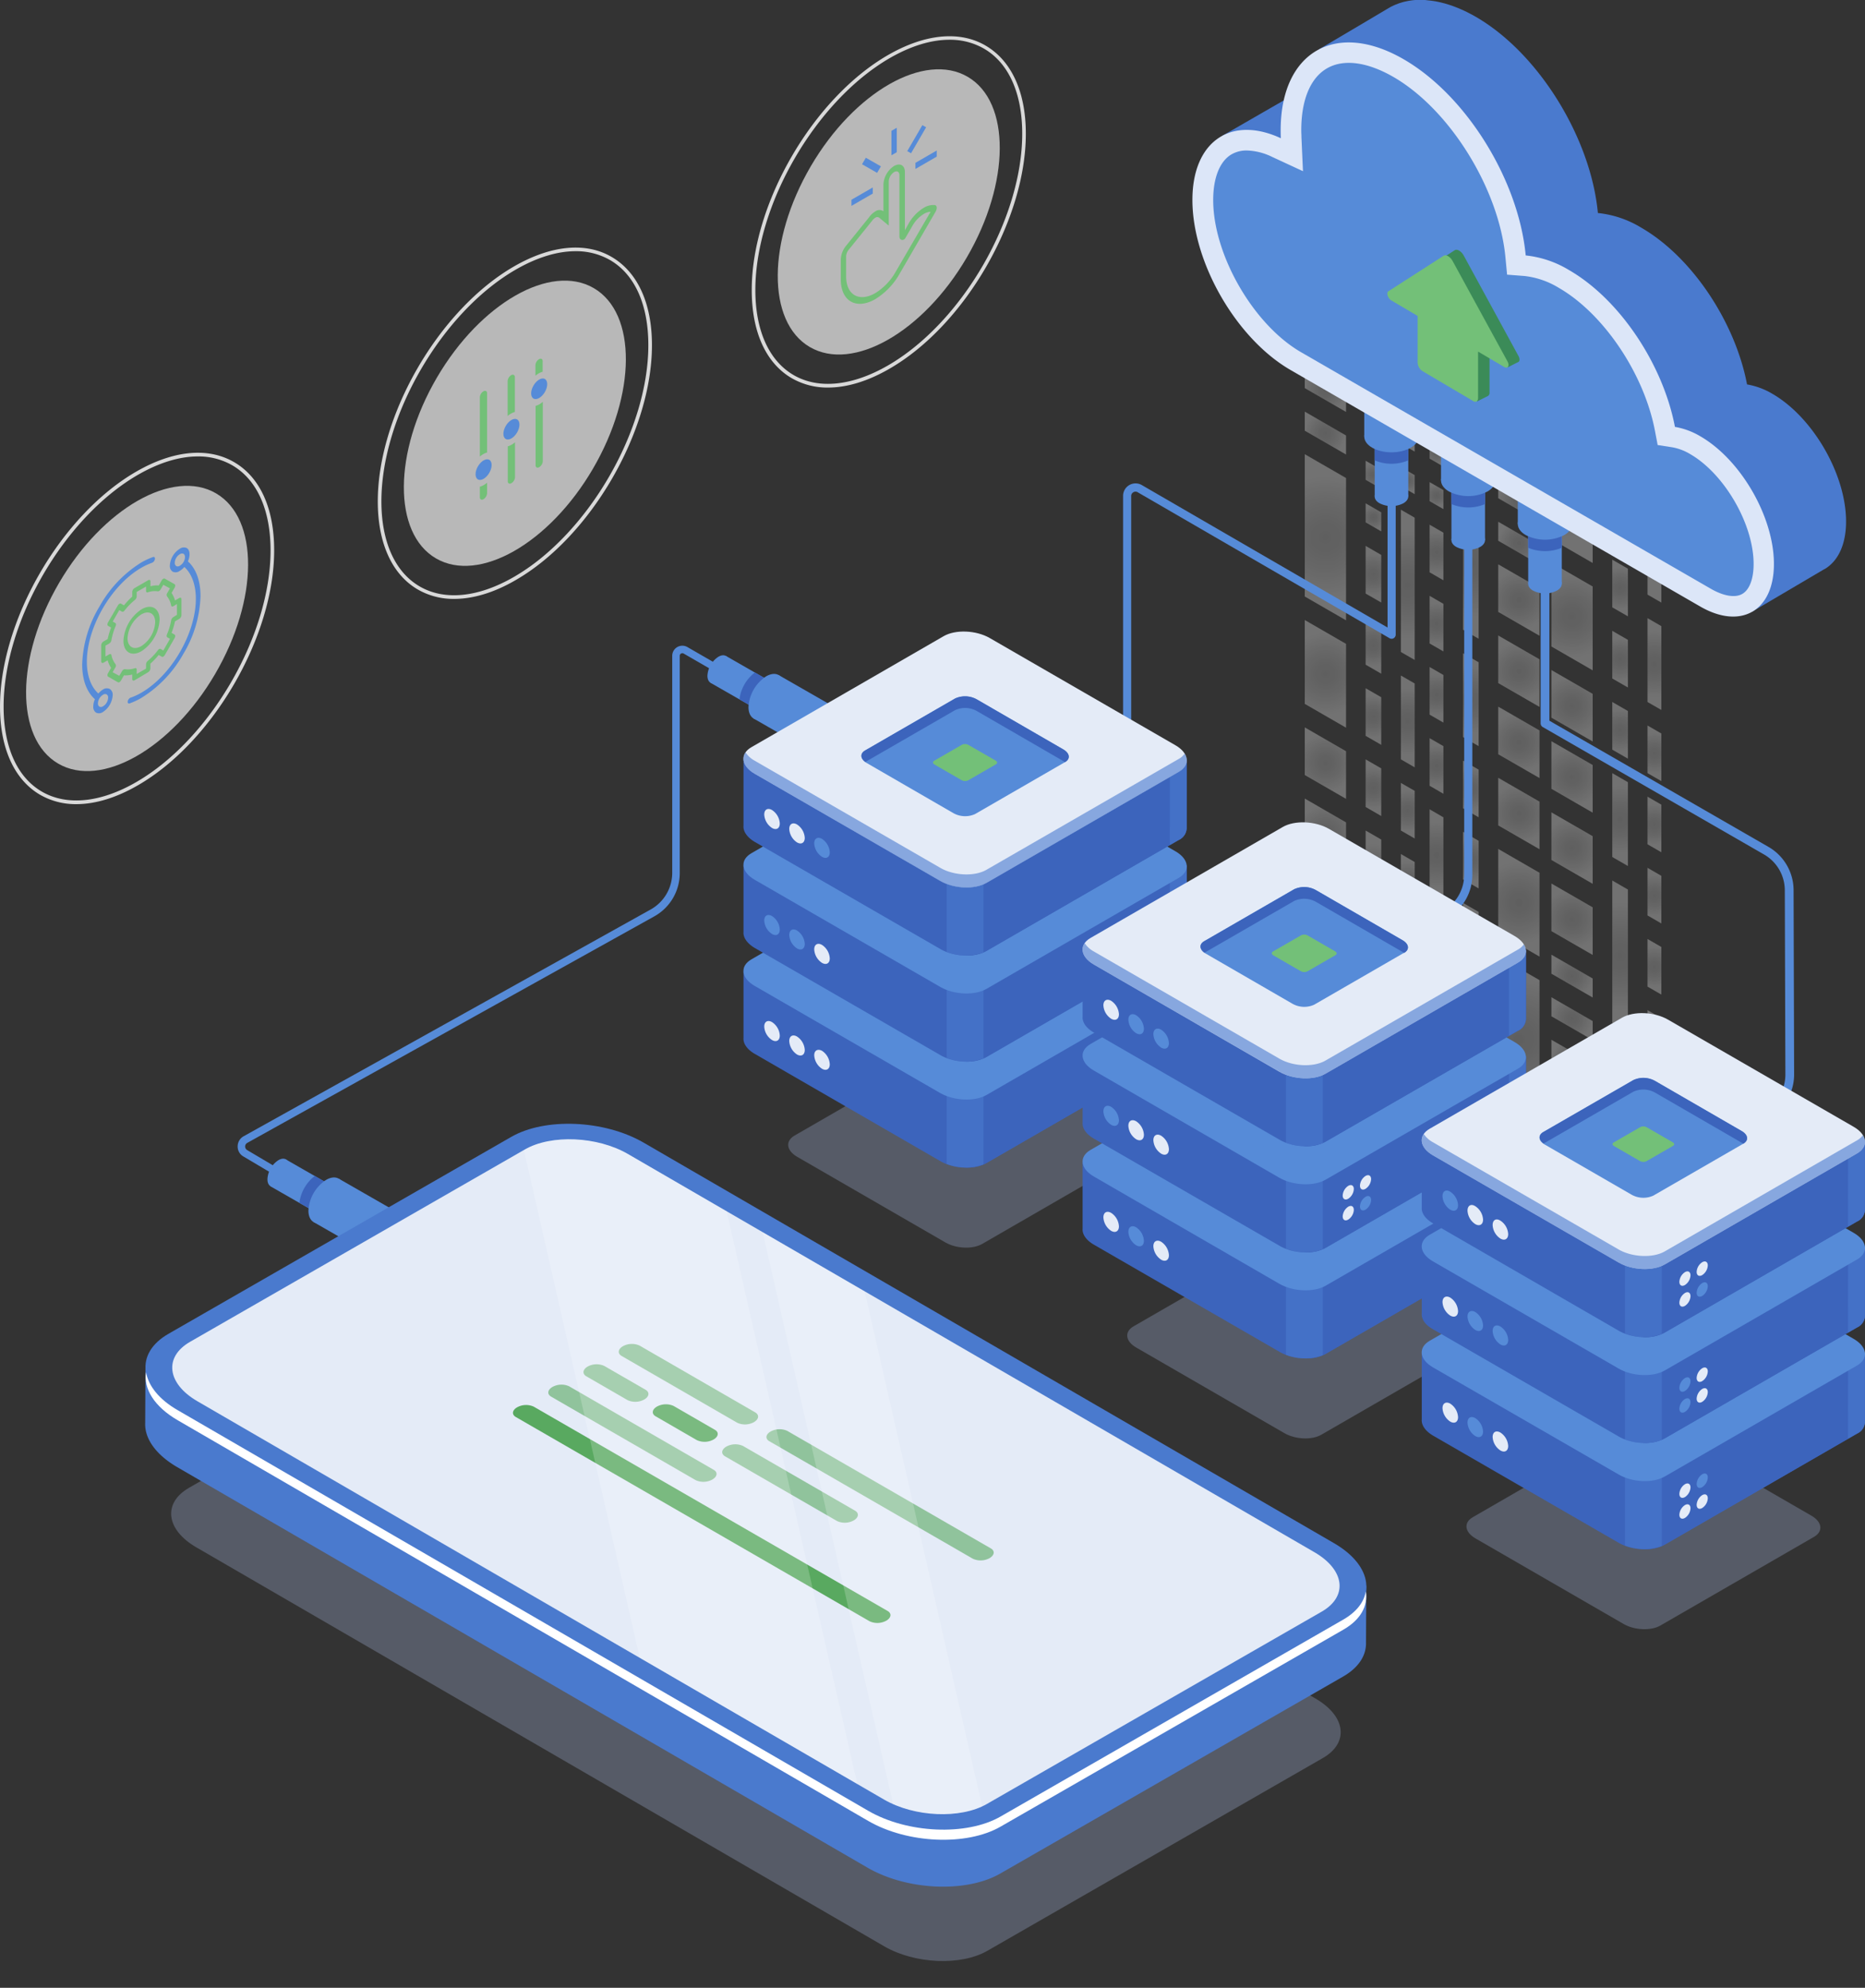 <svg xmlns="http://www.w3.org/2000/svg" xmlns:xlink="http://www.w3.org/1999/xlink" viewBox="0 0 516.03 550.03"><rect x="0" y="0" width="516.03" height="550.03" fill="#333333" stroke="none"/><defs><style>.cls-1{fill:none;}.cls-2{opacity:0.55;}.cls-3{opacity:0.56;}.cls-4{fill:url(#Безымянный_градиент_2);}.cls-5{fill:url(#Безымянный_градиент_2-2);}.cls-6{fill:url(#Безымянный_градиент_2-3);}.cls-7{fill:url(#Безымянный_градиент_2-4);}.cls-8{fill:url(#Безымянный_градиент_2-5);}.cls-9{fill:url(#Безымянный_градиент_2-6);}.cls-10{fill:url(#Безымянный_градиент_2-7);}.cls-11{fill:url(#Безымянный_градиент_2-8);}.cls-12{fill:url(#Безымянный_градиент_2-9);}.cls-13{fill:url(#Безымянный_градиент_2-10);}.cls-14{fill:url(#Безымянный_градиент_2-11);}.cls-15{fill:url(#Безымянный_градиент_2-12);}.cls-16{fill:url(#Безымянный_градиент_2-13);}.cls-17{fill:url(#Безымянный_градиент_2-14);}.cls-18{fill:url(#Безымянный_градиент_2-15);}.cls-19{fill:url(#Безымянный_градиент_2-16);}.cls-20{fill:url(#Безымянный_градиент_2-17);}.cls-21{fill:url(#Безымянный_градиент_2-18);}.cls-22{fill:url(#Безымянный_градиент_2-19);}.cls-23{fill:url(#Безымянный_градиент_2-20);}.cls-24{fill:url(#Безымянный_градиент_2-21);}.cls-25{fill:url(#Безымянный_градиент_2-22);}.cls-26{fill:url(#Безымянный_градиент_2-23);}.cls-27{fill:url(#Безымянный_градиент_2-24);}.cls-28{fill:url(#Безымянный_градиент_2-25);}.cls-29{fill:url(#Безымянный_градиент_2-26);}.cls-30{fill:url(#Безымянный_градиент_2-27);}.cls-31{fill:url(#Безымянный_градиент_2-28);}.cls-32{fill:url(#Безымянный_градиент_2-29);}.cls-33{fill:url(#Безымянный_градиент_2-30);}.cls-34{fill:url(#Безымянный_градиент_2-31);}.cls-35{fill:url(#Безымянный_градиент_2-32);}.cls-36{fill:url(#Безымянный_градиент_2-33);}.cls-37{fill:url(#Безымянный_градиент_2-34);}.cls-38{fill:url(#Безымянный_градиент_2-35);}.cls-39{fill:url(#Безымянный_градиент_2-36);}.cls-40{fill:url(#Безымянный_градиент_2-37);}.cls-41{fill:url(#Безымянный_градиент_2-38);}.cls-42{fill:url(#Безымянный_градиент_2-39);}.cls-43{fill:url(#Безымянный_градиент_2-40);}.cls-44{fill:url(#Безымянный_градиент_2-41);}.cls-45{fill:url(#Безымянный_градиент_2-42);}.cls-46{fill:url(#Безымянный_градиент_2-43);}.cls-47{fill:url(#Безымянный_градиент_2-44);}.cls-48{fill:url(#Безымянный_градиент_2-45);}.cls-49{fill:url(#Безымянный_градиент_2-46);}.cls-50{fill:url(#Безымянный_градиент_2-47);}.cls-51{fill:url(#Безымянный_градиент_2-48);}.cls-52{fill:url(#Безымянный_градиент_2-49);}.cls-53{fill:url(#Безымянный_градиент_2-50);}.cls-54{fill:url(#Безымянный_градиент_2-51);}.cls-55{fill:url(#Безымянный_градиент_2-52);}.cls-56{fill:url(#Безымянный_градиент_2-53);}.cls-57{fill:url(#Безымянный_градиент_2-54);}.cls-58{fill:url(#Безымянный_градиент_2-55);}.cls-59{fill:url(#Безымянный_градиент_2-56);}.cls-60{fill:url(#Безымянный_градиент_2-57);}.cls-61{fill:url(#Безымянный_градиент_2-58);}.cls-62{fill:url(#Безымянный_градиент_2-59);}.cls-63{fill:url(#Безымянный_градиент_2-60);}.cls-64{fill:url(#Безымянный_градиент_2-61);}.cls-65{fill:url(#Безымянный_градиент_2-62);}.cls-66{fill:url(#Безымянный_градиент_2-63);}.cls-67{fill:url(#Безымянный_градиент_2-64);}.cls-68{fill:url(#Безымянный_градиент_2-65);}.cls-69{fill:url(#Безымянный_градиент_2-66);}.cls-70{fill:url(#Безымянный_градиент_2-67);}.cls-71{fill:url(#Безымянный_градиент_2-68);}.cls-72{fill:url(#Безымянный_градиент_2-69);}.cls-73{fill:url(#Безымянный_градиент_2-70);}.cls-74{fill:url(#Безымянный_градиент_2-71);}.cls-75{fill:url(#Безымянный_градиент_2-72);}.cls-76{fill:url(#Безымянный_градиент_2-73);}.cls-77{fill:url(#Безымянный_градиент_2-74);}.cls-78{fill:url(#Безымянный_градиент_2-75);}.cls-79{fill:url(#Безымянный_градиент_2-76);}.cls-80{fill:url(#Безымянный_градиент_2-77);}.cls-81{fill:url(#Безымянный_градиент_2-78);}.cls-82{fill:url(#Безымянный_градиент_2-79);}.cls-83{fill:url(#Безымянный_градиент_2-80);}.cls-84{fill:url(#Безымянный_градиент_2-81);}.cls-85{fill:url(#Безымянный_градиент_2-82);}.cls-86{fill:url(#Безымянный_градиент_2-83);}.cls-87{fill:url(#Безымянный_градиент_2-84);}.cls-88{fill:url(#Безымянный_градиент_2-85);}.cls-89{fill:url(#Безымянный_градиент_2-86);}.cls-90{fill:url(#Безымянный_градиент_2-87);}.cls-91{fill:url(#Безымянный_градиент_2-88);}.cls-92{fill:url(#Безымянный_градиент_2-89);}.cls-93{fill:url(#Безымянный_градиент_2-90);}.cls-94{fill:url(#Безымянный_градиент_2-91);}.cls-95{fill:url(#Безымянный_градиент_2-92);}.cls-96{fill:url(#Безымянный_градиент_2-93);}.cls-97{fill:url(#Безымянный_градиент_2-94);}.cls-98{fill:url(#Безымянный_градиент_2-95);}.cls-99{fill:url(#Безымянный_градиент_2-96);}.cls-100{fill:url(#Безымянный_градиент_2-97);}.cls-101{fill:url(#Безымянный_градиент_2-98);}.cls-102{fill:url(#Безымянный_градиент_2-99);}.cls-103{fill:url(#Безымянный_градиент_2-100);}.cls-104{fill:url(#Безымянный_градиент_2-101);}.cls-105{fill:url(#Безымянный_градиент_2-102);}.cls-106{fill:url(#Безымянный_градиент_2-103);}.cls-107{fill:url(#Безымянный_градиент_2-104);}.cls-108{fill:url(#Безымянный_градиент_2-105);}.cls-109{fill:url(#Безымянный_градиент_2-106);}.cls-110{fill:url(#Безымянный_градиент_2-107);}.cls-111{fill:url(#Безымянный_градиент_2-108);}.cls-112{fill:url(#Безымянный_градиент_2-109);}.cls-113{fill:url(#Безымянный_градиент_2-110);}.cls-114{fill:url(#Безымянный_градиент_2-111);}.cls-115{fill:url(#Безымянный_градиент_2-112);}.cls-116{fill:url(#Безымянный_градиент_2-113);}.cls-117{fill:url(#Безымянный_градиент_2-114);}.cls-118{fill:url(#Безымянный_градиент_2-115);}.cls-119{fill:url(#Безымянный_градиент_2-116);}.cls-120{fill:url(#Безымянный_градиент_2-117);}.cls-121{fill:url(#Безымянный_градиент_2-118);}.cls-122{fill:url(#Безымянный_градиент_2-119);}.cls-123{fill:url(#Безымянный_градиент_2-120);}.cls-124{fill:url(#Безымянный_градиент_2-121);}.cls-125{fill:url(#Безымянный_градиент_2-122);}.cls-126{fill:url(#Безымянный_градиент_2-123);}.cls-127{fill:url(#Безымянный_градиент_2-124);}.cls-128{fill:url(#Безымянный_градиент_2-125);}.cls-129{fill:url(#Безымянный_градиент_2-126);}.cls-130{fill:#568bd8;}.cls-131{fill:#3c64bc;}.cls-132{fill:#a7b7e0;opacity:0.3;}.cls-133,.cls-143{fill:#4a7ace;}.cls-134,.cls-145,.cls-146{fill:#fff;}.cls-135{fill:url(#Безымянный_градиент_19);}.cls-136,.cls-137{fill:#59a960;}.cls-136,.cls-143{opacity:0.6;}.cls-138{clip-path:url(#clip-path);}.cls-139{opacity:0.2;}.cls-140{fill:url(#Безымянный_градиент_10);}.cls-141{fill:#3b8b58;}.cls-142{fill:#73c078;}.cls-144{fill:#e4ebf7;}.cls-145{opacity:0.65;}.cls-146{opacity:0.81;}</style><radialGradient id="Безымянный_градиент_2" cx="-5540.37" cy="3531.41" r="8.07" gradientTransform="translate(-5120.1 3875.35) rotate(180)" gradientUnits="userSpaceOnUse"><stop offset="0" stop-color="#fff" stop-opacity="0.7"/><stop offset="0.2" stop-color="#fff" stop-opacity="0.73"/><stop offset="0.52" stop-color="#fff" stop-opacity="0.82"/><stop offset="0.9" stop-color="#fff" stop-opacity="0.96"/><stop offset="1" stop-color="#fff"/></radialGradient><radialGradient id="Безымянный_градиент_2-2" cx="-5540.37" cy="3547.14" r="5.82" xlink:href="#Безымянный_градиент_2"/><radialGradient id="Безымянный_градиент_2-3" cx="-5540.37" cy="3558.92" r="5.82" xlink:href="#Безымянный_градиент_2"/><radialGradient id="Безымянный_градиент_2-4" cx="-5540.37" cy="3725.05" r="5.82" xlink:href="#Безымянный_градиент_2"/><radialGradient id="Безымянный_градиент_2-5" cx="-5540.37" cy="3736.83" r="5.82" xlink:href="#Безымянный_градиент_2"/><radialGradient id="Безымянный_градиент_2-6" cx="-5540.37" cy="3748.61" r="5.82" xlink:href="#Безымянный_градиент_2"/><radialGradient id="Безымянный_градиент_2-7" cx="-5540.37" cy="3760.39" r="5.82" xlink:href="#Безымянный_градиент_2"/><radialGradient id="Безымянный_градиент_2-8" cx="-5540.37" cy="3772.16" r="5.82" xlink:href="#Безымянный_градиент_2"/><radialGradient id="Безымянный_градиент_2-9" cx="-5540.37" cy="3587.75" r="16.75" xlink:href="#Безымянный_градиент_2"/><radialGradient id="Безымянный_градиент_2-10" cx="-5540.37" cy="3625.55" r="11.28" xlink:href="#Безымянный_градиент_2"/><radialGradient id="Безымянный_градиент_2-11" cx="-5540.37" cy="3650.25" r="8.07" xlink:href="#Безымянный_градиент_2"/><radialGradient id="Безымянный_градиент_2-12" cx="-5540.37" cy="3669.94" r="8.07" xlink:href="#Безымянный_градиент_2"/><radialGradient id="Безымянный_градиент_2-13" cx="-5540.37" cy="3689.63" r="8.07" xlink:href="#Безымянный_градиент_2"/><radialGradient id="Безымянный_градиент_2-14" cx="-5540.37" cy="3709.32" r="8.07" xlink:href="#Безымянный_градиент_2"/><radialGradient id="Безымянный_градиент_2-15" cx="-5517.57" cy="3544.57" r="5.61" xlink:href="#Безымянный_градиент_2"/><radialGradient id="Безымянный_градиент_2-16" cx="-5517.57" cy="3560.3" r="2.97" xlink:href="#Безымянный_градиент_2"/><radialGradient id="Безымянный_градиент_2-17" cx="-5517.57" cy="3572.08" r="2.97" xlink:href="#Безымянный_градиент_2"/><radialGradient id="Безымянный_градиент_2-18" cx="-5517.57" cy="3738.21" r="2.97" xlink:href="#Безымянный_градиент_2"/><radialGradient id="Безымянный_градиент_2-19" cx="-5517.57" cy="3749.99" r="2.97" xlink:href="#Безымянный_градиент_2"/><radialGradient id="Безымянный_градиент_2-20" cx="-5517.57" cy="3761.77" r="2.97" xlink:href="#Безымянный_градиент_2"/><radialGradient id="Безымянный_градиент_2-21" cx="-5517.57" cy="3773.54" r="2.97" xlink:href="#Безымянный_градиент_2"/><radialGradient id="Безымянный_градиент_2-22" cx="-5517.57" cy="3785.32" r="2.97" xlink:href="#Безымянный_градиент_2"/><radialGradient id="Безымянный_градиент_2-23" cx="-5517.57" cy="3600.91" r="14.77" xlink:href="#Безымянный_градиент_2"/><radialGradient id="Безымянный_градиент_2-24" cx="-5517.57" cy="3638.71" r="9.09" xlink:href="#Безымянный_градиент_2"/><radialGradient id="Безымянный_градиент_2-25" cx="-5517.57" cy="3663.41" r="5.61" xlink:href="#Безымянный_градиент_2"/><radialGradient id="Безымянный_градиент_2-26" cx="-5517.57" cy="3683.1" r="5.61" xlink:href="#Безымянный_градиент_2"/><radialGradient id="Безымянный_градиент_2-27" cx="-5517.57" cy="3702.79" r="5.61" xlink:href="#Безымянный_градиент_2"/><radialGradient id="Безымянный_градиент_2-28" cx="-5517.57" cy="3722.47" r="5.61" xlink:href="#Безымянный_градиент_2"/><radialGradient id="Безымянный_градиент_2-29" cx="-5527.07" cy="3775.88" r="5.75" xlink:href="#Безымянный_градиент_2"/><radialGradient id="Безымянный_градиент_2-30" cx="-5527.07" cy="3760.15" r="3.14" xlink:href="#Безымянный_градиент_2"/><radialGradient id="Безымянный_градиент_2-31" cx="-5527.07" cy="3748.37" r="3.14" xlink:href="#Безымянный_градиент_2"/><radialGradient id="Безымянный_градиент_2-32" cx="-5527.07" cy="3582.24" r="3.14" xlink:href="#Безымянный_градиент_2"/><radialGradient id="Безымянный_градиент_2-33" cx="-5527.07" cy="3570.46" r="3.14" xlink:href="#Безымянный_градиент_2"/><radialGradient id="Безымянный_градиент_2-34" cx="-5527.07" cy="3558.69" r="3.14" xlink:href="#Безымянный_градиент_2"/><radialGradient id="Безымянный_градиент_2-35" cx="-5527.07" cy="3546.91" r="3.14" xlink:href="#Безымянный_градиент_2"/><radialGradient id="Безымянный_градиент_2-36" cx="-5527.07" cy="3535.13" r="3.14" xlink:href="#Безымянный_градиент_2"/><radialGradient id="Безымянный_градиент_2-37" cx="-5527.07" cy="3719.54" r="14.88" xlink:href="#Безымянный_градиент_2"/><radialGradient id="Безымянный_градиент_2-38" cx="-5527.07" cy="3681.74" r="9.22" xlink:href="#Безымянный_градиент_2"/><radialGradient id="Безымянный_градиент_2-39" cx="-5527.07" cy="3657.04" r="5.75" xlink:href="#Безымянный_градиент_2"/><radialGradient id="Безымянный_градиент_2-40" cx="-5527.07" cy="3637.35" r="5.75" xlink:href="#Безымянный_градиент_2"/><radialGradient id="Безымянный_градиент_2-41" cx="-5527.07" cy="3617.67" r="5.75" xlink:href="#Безымянный_градиент_2"/><radialGradient id="Безымянный_градиент_2-42" cx="-5527.07" cy="3597.98" r="5.75" xlink:href="#Безымянный_градиент_2"/><radialGradient id="Безымянный_градиент_2-43" cx="366.73" cy="92.32" r="8.07" gradientTransform="matrix(1, 0, 0, 1, 0, 0)" xlink:href="#Безымянный_градиент_2"/><radialGradient id="Безымянный_градиент_2-44" cx="366.73" cy="108.06" r="5.82" gradientTransform="matrix(1, 0, 0, 1, 0, 0)" xlink:href="#Безымянный_градиент_2"/><radialGradient id="Безымянный_градиент_2-45" cx="366.73" cy="119.84" r="5.82" gradientTransform="matrix(1, 0, 0, 1, 0, 0)" xlink:href="#Безымянный_градиент_2"/><radialGradient id="Безымянный_градиент_2-46" cx="366.73" cy="285.97" r="5.82" gradientTransform="matrix(1, 0, 0, 1, 0, 0)" xlink:href="#Безымянный_градиент_2"/><radialGradient id="Безымянный_градиент_2-47" cx="366.73" cy="297.74" r="5.82" gradientTransform="matrix(1, 0, 0, 1, 0, 0)" xlink:href="#Безымянный_градиент_2"/><radialGradient id="Безымянный_градиент_2-48" cx="366.73" cy="309.52" r="5.82" gradientTransform="matrix(1, 0, 0, 1, 0, 0)" xlink:href="#Безымянный_градиент_2"/><radialGradient id="Безымянный_градиент_2-49" cx="366.73" cy="321.3" r="5.82" gradientTransform="matrix(1, 0, 0, 1, 0, 0)" xlink:href="#Безымянный_градиент_2"/><radialGradient id="Безымянный_градиент_2-50" cx="366.73" cy="333.08" r="5.82" gradientTransform="matrix(1, 0, 0, 1, 0, 0)" xlink:href="#Безымянный_градиент_2"/><radialGradient id="Безымянный_градиент_2-51" cx="366.73" cy="148.67" r="16.75" gradientTransform="matrix(1, 0, 0, 1, 0, 0)" xlink:href="#Безымянный_градиент_2"/><radialGradient id="Безымянный_градиент_2-52" cx="366.73" cy="186.46" r="11.28" gradientTransform="matrix(1, 0, 0, 1, 0, 0)" xlink:href="#Безымянный_градиент_2"/><radialGradient id="Безымянный_градиент_2-53" cx="366.73" cy="211.16" r="8.07" gradientTransform="matrix(1, 0, 0, 1, 0, 0)" xlink:href="#Безымянный_градиент_2"/><radialGradient id="Безымянный_градиент_2-54" cx="366.73" cy="230.85" r="8.07" gradientTransform="matrix(1, 0, 0, 1, 0, 0)" xlink:href="#Безымянный_градиент_2"/><radialGradient id="Безымянный_градиент_2-55" cx="366.73" cy="250.54" r="8.07" gradientTransform="matrix(1, 0, 0, 1, 0, 0)" xlink:href="#Безымянный_градиент_2"/><radialGradient id="Безымянный_градиент_2-56" cx="366.73" cy="270.23" r="8.07" gradientTransform="matrix(1, 0, 0, 1, 0, 0)" xlink:href="#Безымянный_градиент_2"/><radialGradient id="Безымянный_градиент_2-57" cx="389.52" cy="105.48" r="5.61" gradientTransform="matrix(1, 0, 0, 1, 0, 0)" xlink:href="#Безымянный_градиент_2"/><radialGradient id="Безымянный_градиент_2-58" cx="389.52" cy="121.22" r="2.97" gradientTransform="matrix(1, 0, 0, 1, 0, 0)" xlink:href="#Безымянный_градиент_2"/><radialGradient id="Безымянный_градиент_2-59" cx="389.52" cy="132.99" r="2.97" gradientTransform="matrix(1, 0, 0, 1, 0, 0)" xlink:href="#Безымянный_градиент_2"/><radialGradient id="Безымянный_градиент_2-60" cx="389.52" cy="299.12" r="2.97" gradientTransform="matrix(1, 0, 0, 1, 0, 0)" xlink:href="#Безымянный_градиент_2"/><radialGradient id="Безымянный_градиент_2-61" cx="389.52" cy="310.9" r="2.97" gradientTransform="matrix(1, 0, 0, 1, 0, 0)" xlink:href="#Безымянный_градиент_2"/><radialGradient id="Безымянный_градиент_2-62" cx="389.52" cy="322.68" r="2.97" gradientTransform="matrix(1, 0, 0, 1, 0, 0)" xlink:href="#Безымянный_градиент_2"/><radialGradient id="Безымянный_градиент_2-63" cx="389.52" cy="334.46" r="2.97" gradientTransform="matrix(1, 0, 0, 1, 0, 0)" xlink:href="#Безымянный_градиент_2"/><radialGradient id="Безымянный_градиент_2-64" cx="389.52" cy="346.24" r="2.97" gradientTransform="matrix(1, 0, 0, 1, 0, 0)" xlink:href="#Безымянный_градиент_2"/><radialGradient id="Безымянный_градиент_2-65" cx="389.52" cy="161.83" r="14.77" gradientTransform="matrix(1, 0, 0, 1, 0, 0)" xlink:href="#Безымянный_градиент_2"/><radialGradient id="Безымянный_градиент_2-66" cx="389.52" cy="199.62" r="9.09" gradientTransform="matrix(1, 0, 0, 1, 0, 0)" xlink:href="#Безымянный_градиент_2"/><radialGradient id="Безымянный_градиент_2-67" cx="389.52" cy="224.32" r="5.61" gradientTransform="matrix(1, 0, 0, 1, 0, 0)" xlink:href="#Безымянный_градиент_2"/><radialGradient id="Безымянный_градиент_2-68" cx="389.52" cy="244.01" r="5.61" gradientTransform="matrix(1, 0, 0, 1, 0, 0)" xlink:href="#Безымянный_градиент_2"/><radialGradient id="Безымянный_градиент_2-69" cx="389.52" cy="263.7" r="5.61" gradientTransform="matrix(1, 0, 0, 1, 0, 0)" xlink:href="#Безымянный_градиент_2"/><radialGradient id="Безымянный_градиент_2-70" cx="389.52" cy="283.39" r="5.61" gradientTransform="matrix(1, 0, 0, 1, 0, 0)" xlink:href="#Безымянный_градиент_2"/><radialGradient id="Безымянный_градиент_2-71" cx="380.02" cy="336.8" r="5.75" gradientTransform="matrix(1, 0, 0, 1, 0, 0)" xlink:href="#Безымянный_градиент_2"/><radialGradient id="Безымянный_градиент_2-72" cx="380.02" cy="321.06" r="3.14" gradientTransform="matrix(1, 0, 0, 1, 0, 0)" xlink:href="#Безымянный_градиент_2"/><radialGradient id="Безымянный_градиент_2-73" cx="380.02" cy="309.29" r="3.14" gradientTransform="matrix(1, 0, 0, 1, 0, 0)" xlink:href="#Безымянный_градиент_2"/><radialGradient id="Безымянный_градиент_2-74" cx="380.02" cy="143.16" r="3.14" gradientTransform="matrix(1, 0, 0, 1, 0, 0)" xlink:href="#Безымянный_градиент_2"/><radialGradient id="Безымянный_градиент_2-75" cx="380.02" cy="131.38" r="3.14" gradientTransform="matrix(1, 0, 0, 1, 0, 0)" xlink:href="#Безымянный_градиент_2"/><radialGradient id="Безымянный_градиент_2-76" cx="380.02" cy="119.6" r="3.14" gradientTransform="matrix(1, 0, 0, 1, 0, 0)" xlink:href="#Безымянный_градиент_2"/><radialGradient id="Безымянный_градиент_2-77" cx="380.02" cy="107.82" r="3.14" gradientTransform="matrix(1, 0, 0, 1, 0, 0)" xlink:href="#Безымянный_градиент_2"/><radialGradient id="Безымянный_градиент_2-78" cx="380.02" cy="96.04" r="3.14" gradientTransform="matrix(1, 0, 0, 1, 0, 0)" xlink:href="#Безымянный_градиент_2"/><radialGradient id="Безымянный_градиент_2-79" cx="380.02" cy="280.46" r="14.88" gradientTransform="matrix(1, 0, 0, 1, 0, 0)" xlink:href="#Безымянный_градиент_2"/><radialGradient id="Безымянный_градиент_2-80" cx="380.02" cy="242.66" r="9.22" gradientTransform="matrix(1, 0, 0, 1, 0, 0)" xlink:href="#Безымянный_градиент_2"/><radialGradient id="Безымянный_градиент_2-81" cx="380.02" cy="217.96" r="5.75" gradientTransform="matrix(1, 0, 0, 1, 0, 0)" xlink:href="#Безымянный_градиент_2"/><radialGradient id="Безымянный_градиент_2-82" cx="380.02" cy="198.27" r="5.75" gradientTransform="matrix(1, 0, 0, 1, 0, 0)" xlink:href="#Безымянный_градиент_2"/><radialGradient id="Безымянный_градиент_2-83" cx="380.02" cy="178.58" r="5.75" gradientTransform="matrix(1, 0, 0, 1, 0, 0)" xlink:href="#Безымянный_градиент_2"/><radialGradient id="Безымянный_градиент_2-84" cx="380.02" cy="158.89" r="5.75" gradientTransform="matrix(1, 0, 0, 1, 0, 0)" xlink:href="#Безымянный_градиент_2"/><radialGradient id="Безымянный_градиент_2-85" cx="434.97" cy="76.45" r="8.07" gradientTransform="matrix(1, 0, 0, 1, 0, 0)" xlink:href="#Безымянный_градиент_2"/><radialGradient id="Безымянный_градиент_2-86" cx="434.97" cy="92.18" r="5.82" gradientTransform="matrix(1, 0, 0, 1, 0, 0)" xlink:href="#Безымянный_градиент_2"/><radialGradient id="Безымянный_градиент_2-87" cx="434.97" cy="103.96" r="5.82" gradientTransform="matrix(1, 0, 0, 1, 0, 0)" xlink:href="#Безымянный_градиент_2"/><radialGradient id="Безымянный_градиент_2-88" cx="434.97" cy="270.09" r="5.82" gradientTransform="matrix(1, 0, 0, 1, 0, 0)" xlink:href="#Безымянный_градиент_2"/><radialGradient id="Безымянный_градиент_2-89" cx="434.97" cy="281.87" r="5.82" gradientTransform="matrix(1, 0, 0, 1, 0, 0)" xlink:href="#Безымянный_градиент_2"/><radialGradient id="Безымянный_градиент_2-90" cx="434.97" cy="293.65" r="5.82" gradientTransform="matrix(1, 0, 0, 1, 0, 0)" xlink:href="#Безымянный_градиент_2"/><radialGradient id="Безымянный_градиент_2-91" cx="434.97" cy="305.42" r="5.82" gradientTransform="matrix(1, 0, 0, 1, 0, 0)" xlink:href="#Безымянный_градиент_2"/><radialGradient id="Безымянный_градиент_2-92" cx="434.97" cy="317.2" r="5.82" gradientTransform="matrix(1, 0, 0, 1, 0, 0)" xlink:href="#Безымянный_градиент_2"/><radialGradient id="Безымянный_градиент_2-93" cx="434.97" cy="132.79" r="16.75" gradientTransform="matrix(1, 0, 0, 1, 0, 0)" xlink:href="#Безымянный_градиент_2"/><radialGradient id="Безымянный_градиент_2-94" cx="434.97" cy="170.59" r="11.28" gradientTransform="matrix(1, 0, 0, 1, 0, 0)" xlink:href="#Безымянный_градиент_2"/><radialGradient id="Безымянный_градиент_2-95" cx="434.97" cy="195.29" r="8.07" gradientTransform="matrix(1, 0, 0, 1, 0, 0)" xlink:href="#Безымянный_градиент_2"/><radialGradient id="Безымянный_градиент_2-96" cx="434.97" cy="214.98" r="8.07" gradientTransform="matrix(1, 0, 0, 1, 0, 0)" xlink:href="#Безымянный_градиент_2"/><radialGradient id="Безымянный_градиент_2-97" cx="434.97" cy="234.67" r="8.07" gradientTransform="matrix(1, 0, 0, 1, 0, 0)" xlink:href="#Безымянный_градиент_2"/><radialGradient id="Безымянный_градиент_2-98" cx="434.97" cy="254.36" r="8.07" gradientTransform="matrix(1, 0, 0, 1, 0, 0)" xlink:href="#Безымянный_градиент_2"/><radialGradient id="Безымянный_градиент_2-99" cx="457.76" cy="89.61" r="5.61" gradientTransform="matrix(1, 0, 0, 1, 0, 0)" xlink:href="#Безымянный_градиент_2"/><radialGradient id="Безымянный_градиент_2-100" cx="457.76" cy="105.34" r="2.97" gradientTransform="matrix(1, 0, 0, 1, 0, 0)" xlink:href="#Безымянный_градиент_2"/><radialGradient id="Безымянный_градиент_2-101" cx="457.76" cy="117.12" r="2.97" gradientTransform="matrix(1, 0, 0, 1, 0, 0)" xlink:href="#Безымянный_градиент_2"/><radialGradient id="Безымянный_градиент_2-102" cx="457.76" cy="283.25" r="2.97" gradientTransform="matrix(1, 0, 0, 1, 0, 0)" xlink:href="#Безымянный_градиент_2"/><radialGradient id="Безымянный_градиент_2-103" cx="457.76" cy="295.03" r="2.97" gradientTransform="matrix(1, 0, 0, 1, 0, 0)" xlink:href="#Безымянный_градиент_2"/><radialGradient id="Безымянный_градиент_2-104" cx="457.76" cy="306.81" r="2.97" gradientTransform="matrix(1, 0, 0, 1, 0, 0)" xlink:href="#Безымянный_градиент_2"/><radialGradient id="Безымянный_градиент_2-105" cx="457.76" cy="318.58" r="2.97" gradientTransform="matrix(1, 0, 0, 1, 0, 0)" xlink:href="#Безымянный_градиент_2"/><radialGradient id="Безымянный_градиент_2-106" cx="457.76" cy="330.36" r="2.97" gradientTransform="matrix(1, 0, 0, 1, 0, 0)" xlink:href="#Безымянный_градиент_2"/><radialGradient id="Безымянный_градиент_2-107" cx="457.76" cy="145.95" r="14.77" gradientTransform="matrix(1, 0, 0, 1, 0, 0)" xlink:href="#Безымянный_градиент_2"/><radialGradient id="Безымянный_градиент_2-108" cx="457.76" cy="183.75" r="9.09" gradientTransform="matrix(1, 0, 0, 1, 0, 0)" xlink:href="#Безымянный_градиент_2"/><radialGradient id="Безымянный_градиент_2-109" cx="457.76" cy="208.45" r="5.61" gradientTransform="matrix(1, 0, 0, 1, 0, 0)" xlink:href="#Безымянный_градиент_2"/><radialGradient id="Безымянный_градиент_2-110" cx="457.76" cy="228.14" r="5.61" gradientTransform="matrix(1, 0, 0, 1, 0, 0)" xlink:href="#Безымянный_градиент_2"/><radialGradient id="Безымянный_градиент_2-111" cx="457.76" cy="247.82" r="5.61" gradientTransform="matrix(1, 0, 0, 1, 0, 0)" xlink:href="#Безымянный_градиент_2"/><radialGradient id="Безымянный_градиент_2-112" cx="457.76" cy="267.51" r="5.61" gradientTransform="matrix(1, 0, 0, 1, 0, 0)" xlink:href="#Безымянный_градиент_2"/><radialGradient id="Безымянный_градиент_2-113" cx="448.26" cy="320.92" r="5.75" gradientTransform="matrix(1, 0, 0, 1, 0, 0)" xlink:href="#Безымянный_градиент_2"/><radialGradient id="Безымянный_градиент_2-114" cx="448.26" cy="305.19" r="3.14" gradientTransform="matrix(1, 0, 0, 1, 0, 0)" xlink:href="#Безымянный_градиент_2"/><radialGradient id="Безымянный_градиент_2-115" cx="448.26" cy="293.41" r="3.14" gradientTransform="matrix(1, 0, 0, 1, 0, 0)" xlink:href="#Безымянный_градиент_2"/><radialGradient id="Безымянный_градиент_2-116" cx="448.26" cy="127.28" r="3.14" gradientTransform="matrix(1, 0, 0, 1, 0, 0)" xlink:href="#Безымянный_градиент_2"/><radialGradient id="Безымянный_градиент_2-117" cx="448.26" cy="115.5" r="3.14" gradientTransform="matrix(1, 0, 0, 1, 0, 0)" xlink:href="#Безымянный_градиент_2"/><radialGradient id="Безымянный_градиент_2-118" cx="448.26" cy="103.72" r="3.14" gradientTransform="matrix(1, 0, 0, 1, 0, 0)" xlink:href="#Безымянный_градиент_2"/><radialGradient id="Безымянный_градиент_2-119" cx="448.26" cy="91.95" r="3.14" gradientTransform="matrix(1, 0, 0, 1, 0, 0)" xlink:href="#Безымянный_градиент_2"/><radialGradient id="Безымянный_градиент_2-120" cx="448.26" cy="80.17" r="3.14" gradientTransform="matrix(1, 0, 0, 1, 0, 0)" xlink:href="#Безымянный_градиент_2"/><radialGradient id="Безымянный_градиент_2-121" cx="448.26" cy="264.58" r="14.88" gradientTransform="matrix(1, 0, 0, 1, 0, 0)" xlink:href="#Безымянный_градиент_2"/><radialGradient id="Безымянный_градиент_2-122" cx="448.26" cy="226.78" r="9.22" gradientTransform="matrix(1, 0, 0, 1, 0, 0)" xlink:href="#Безымянный_градиент_2"/><radialGradient id="Безымянный_градиент_2-123" cx="448.26" cy="202.08" r="5.75" gradientTransform="matrix(1, 0, 0, 1, 0, 0)" xlink:href="#Безымянный_градиент_2"/><radialGradient id="Безымянный_градиент_2-124" cx="448.26" cy="182.39" r="5.75" gradientTransform="matrix(1, 0, 0, 1, 0, 0)" xlink:href="#Безымянный_градиент_2"/><radialGradient id="Безымянный_градиент_2-125" cx="448.26" cy="162.7" r="5.75" gradientTransform="matrix(1, 0, 0, 1, 0, 0)" xlink:href="#Безымянный_градиент_2"/><radialGradient id="Безымянный_градиент_2-126" cx="448.26" cy="143.02" r="5.75" gradientTransform="matrix(1, 0, 0, 1, 0, 0)" xlink:href="#Безымянный_градиент_2"/><linearGradient id="Безымянный_градиент_19" x1="47.66" y1="408.61" x2="370.63" y2="408.61" gradientUnits="userSpaceOnUse"><stop offset="0" stop-color="#e4ebf7"/><stop offset="0.99" stop-color="#e4ebf7"/></linearGradient><clipPath id="clip-path"><path class="cls-1" d="M52.6,371.28l92.64-53.23c7.3-4.19,20-3.64,28.46,1.24l190,110.22c8.42,4.88,9.32,12.24,2,16.44l-92.64,53.22c-7.3,4.2-20.05,3.65-28.46-1.23l-190-110.22C46.19,382.84,45.29,375.47,52.6,371.28Z"/></clipPath><linearGradient id="Безымянный_градиент_10" x1="329.94" y1="91.17" x2="490.84" y2="91.17" gradientUnits="userSpaceOnUse"><stop offset="0" stop-color="#dce6f8"/><stop offset="0.99" stop-color="#dce6f8"/></linearGradient></defs><title>3_3</title><g id="Слой_2" data-name="Слой 2"><g id="Слой_1-2" data-name="Слой 1"><g class="cls-2"><g class="cls-3"><polygon class="cls-4" points="414.55 334.05 425.97 340.65 425.97 353.83 414.55 347.24 414.55 334.05"/><polygon class="cls-5" points="414.55 322.28 425.97 328.87 425.97 334.14 414.55 327.55 414.55 322.28"/><polygon class="cls-6" points="414.55 310.5 425.97 317.09 425.97 322.36 414.55 315.77 414.55 310.5"/><polygon class="cls-7" points="414.55 144.37 425.97 150.96 425.97 156.24 414.55 149.64 414.55 144.37"/><polygon class="cls-8" points="414.55 132.59 425.97 139.18 425.97 144.46 414.55 137.86 414.55 132.59"/><polygon class="cls-9" points="414.55 120.81 425.97 127.4 425.97 132.68 414.55 126.08 414.55 120.81"/><polygon class="cls-10" points="414.55 109.03 425.97 115.63 425.97 120.9 414.55 114.31 414.55 109.03"/><polygon class="cls-11" points="414.55 97.25 425.97 103.85 425.97 109.12 414.55 102.53 414.55 97.25"/><polygon class="cls-12" points="414.55 264.61 425.97 271.21 425.97 310.58 414.55 303.99 414.55 264.61"/><polygon class="cls-13" points="414.55 234.9 425.97 241.5 425.97 264.7 414.55 258.11 414.55 234.9"/><polygon class="cls-14" points="414.55 215.22 425.97 221.81 425.97 234.99 414.55 228.4 414.55 215.22"/><polygon class="cls-15" points="414.55 195.53 425.97 202.12 425.97 215.3 414.55 208.71 414.55 195.53"/><polygon class="cls-16" points="414.55 175.84 425.97 182.43 425.97 195.61 414.55 189.02 414.55 175.84"/><polygon class="cls-17" points="414.55 156.15 425.97 162.74 425.97 175.92 414.55 169.33 414.55 156.15"/><polygon class="cls-18" points="395.56 323.09 399.38 325.3 399.38 338.48 395.56 336.27 395.56 323.09"/><polygon class="cls-19" points="395.56 311.31 399.38 313.52 399.38 318.79 395.56 316.58 395.56 311.31"/><polygon class="cls-20" points="395.56 299.53 399.38 301.74 399.38 307.01 395.56 304.8 395.56 299.53"/><polygon class="cls-21" points="395.56 133.4 399.38 135.61 399.38 140.88 395.56 138.68 395.56 133.4"/><polygon class="cls-22" points="395.56 121.62 399.38 123.83 399.38 129.11 395.56 126.9 395.56 121.62"/><polygon class="cls-23" points="395.56 109.84 399.38 112.05 399.38 117.33 395.56 115.12 395.56 109.84"/><polygon class="cls-24" points="395.56 98.07 399.38 100.28 399.38 105.55 395.56 103.34 395.56 98.07"/><polygon class="cls-25" points="395.56 86.29 399.38 88.5 399.38 93.77 395.56 91.56 395.56 86.29"/><polygon class="cls-26" points="395.56 253.65 399.38 255.86 399.38 295.24 395.56 293.02 395.56 253.65"/><polygon class="cls-27" points="395.56 223.94 399.38 226.15 399.38 249.35 395.56 247.14 395.56 223.94"/><polygon class="cls-28" points="395.56 204.25 399.38 206.46 399.38 219.64 395.56 217.43 395.56 204.25"/><polygon class="cls-29" points="395.56 184.56 399.38 186.77 399.38 199.95 395.56 197.74 395.56 184.56"/><polygon class="cls-30" points="395.56 164.87 399.38 167.08 399.38 180.26 395.56 178.05 395.56 164.87"/><polygon class="cls-31" points="395.56 145.18 399.38 147.39 399.38 160.57 395.56 158.36 395.56 145.18"/><polygon class="cls-32" points="409.13 107.31 404.81 104.81 404.81 91.63 409.13 94.13 409.13 107.31"/><polygon class="cls-33" points="409.13 119.09 404.81 116.59 404.81 111.32 409.13 113.81 409.13 119.09"/><polygon class="cls-34" points="409.13 130.87 404.81 128.37 404.81 123.09 409.13 125.59 409.13 130.87"/><polygon class="cls-35" points="409.13 297 404.81 294.5 404.81 289.22 409.13 291.72 409.13 297"/><polygon class="cls-36" points="409.13 308.77 404.81 306.28 404.81 301 409.13 303.5 409.13 308.77"/><polygon class="cls-37" points="409.13 320.55 404.81 318.05 404.81 312.78 409.13 315.28 409.13 320.55"/><polygon class="cls-38" points="409.13 332.33 404.81 329.83 404.81 324.56 409.13 327.06 409.13 332.33"/><polygon class="cls-39" points="409.13 344.11 404.81 341.61 404.81 336.34 409.13 338.83 409.13 344.11"/><polygon class="cls-40" points="409.13 176.75 404.81 174.25 404.81 134.87 409.13 137.37 409.13 176.75"/><polygon class="cls-41" points="409.13 206.46 404.81 203.96 404.81 180.76 409.13 183.25 409.13 206.46"/><polygon class="cls-42" points="409.13 226.15 404.81 223.65 404.81 210.47 409.13 212.96 409.13 226.15"/><polygon class="cls-43" points="409.13 245.84 404.81 243.34 404.81 230.16 409.13 232.65 409.13 245.84"/><polygon class="cls-44" points="409.13 265.53 404.81 263.03 404.81 249.84 409.13 252.34 409.13 265.53"/><polygon class="cls-45" points="409.13 285.22 404.81 282.72 404.81 269.53 409.13 272.03 409.13 285.22"/></g><g class="cls-3"><polygon class="cls-46" points="372.44 102.21 361.02 95.62 361.02 82.44 372.44 89.03 372.44 102.21"/><polygon class="cls-47" points="372.44 113.99 361.02 107.4 361.02 102.13 372.44 108.72 372.44 113.99"/><polygon class="cls-48" points="372.44 125.77 361.02 119.18 361.02 113.9 372.44 120.5 372.44 125.77"/><polygon class="cls-49" points="372.44 291.9 361.02 285.31 361.02 280.03 372.44 286.62 372.44 291.9"/><polygon class="cls-50" points="372.44 303.68 361.02 297.08 361.02 291.81 372.44 298.4 372.44 303.68"/><polygon class="cls-51" points="372.44 315.45 361.02 308.86 361.02 303.59 372.44 310.18 372.44 315.45"/><polygon class="cls-52" points="372.44 327.23 361.02 320.64 361.02 315.37 372.44 321.96 372.44 327.23"/><polygon class="cls-53" points="372.44 339.01 361.02 332.42 361.02 327.15 372.44 333.74 372.44 339.01"/><polygon class="cls-54" points="372.44 171.65 361.02 165.06 361.02 125.68 372.44 132.27 372.44 171.65"/><polygon class="cls-55" points="372.44 201.36 361.02 194.77 361.02 171.56 372.44 178.16 372.44 201.36"/><polygon class="cls-56" points="372.44 221.05 361.02 214.46 361.02 201.27 372.44 207.87 372.44 221.05"/><polygon class="cls-57" points="372.44 240.74 361.02 234.15 361.02 220.96 372.44 227.56 372.44 240.74"/><polygon class="cls-58" points="372.44 260.43 361.02 253.84 361.02 240.65 372.44 247.25 372.44 260.43"/><polygon class="cls-59" points="372.44 280.12 361.02 273.53 361.02 260.34 372.44 266.94 372.44 280.12"/><polygon class="cls-60" points="391.43 113.18 387.61 110.97 387.61 97.78 391.43 100 391.43 113.18"/><polygon class="cls-61" points="391.43 124.96 387.61 122.75 387.61 117.47 391.43 119.68 391.43 124.96"/><polygon class="cls-62" points="391.43 136.74 387.61 134.53 387.61 129.25 391.43 131.46 391.43 136.74"/><polygon class="cls-63" points="391.43 302.87 387.61 300.66 387.61 295.38 391.43 297.59 391.43 302.87"/><polygon class="cls-64" points="391.43 314.64 387.61 312.43 387.61 307.16 391.43 309.37 391.43 314.64"/><polygon class="cls-65" points="391.43 326.42 387.61 324.21 387.61 318.94 391.43 321.15 391.43 326.42"/><polygon class="cls-66" points="391.43 338.2 387.61 335.99 387.61 330.72 391.43 332.93 391.43 338.2"/><polygon class="cls-67" points="391.43 349.98 387.61 347.77 387.61 342.5 391.43 344.7 391.43 349.98"/><polygon class="cls-68" points="391.43 182.62 387.61 180.41 387.61 141.03 391.43 143.24 391.43 182.62"/><polygon class="cls-69" points="391.43 212.33 387.61 210.12 387.61 186.91 391.43 189.12 391.43 212.33"/><polygon class="cls-70" points="391.43 232.02 387.61 229.81 387.61 216.63 391.43 218.83 391.43 232.02"/><polygon class="cls-71" points="391.43 251.71 387.61 249.5 387.61 236.31 391.43 238.52 391.43 251.71"/><polygon class="cls-72" points="391.43 271.4 387.61 269.19 387.61 256 391.43 258.21 391.43 271.4"/><polygon class="cls-73" points="391.43 291.09 387.61 288.88 387.61 275.69 391.43 277.9 391.43 291.09"/><polygon class="cls-74" points="377.86 328.96 382.18 331.45 382.18 344.64 377.86 342.14 377.86 328.96"/><polygon class="cls-75" points="377.86 317.18 382.18 319.68 382.18 324.95 377.86 322.45 377.86 317.18"/><polygon class="cls-76" points="377.86 305.4 382.18 307.9 382.18 313.17 377.86 310.67 377.86 305.4"/><polygon class="cls-77" points="377.86 139.27 382.18 141.77 382.18 147.04 377.86 144.54 377.86 139.27"/><polygon class="cls-78" points="377.86 127.49 382.18 129.99 382.18 135.26 377.86 132.77 377.86 127.49"/><polygon class="cls-79" points="377.86 115.72 382.18 118.21 382.18 123.49 377.86 120.99 377.86 115.72"/><polygon class="cls-80" points="377.86 103.94 382.18 106.43 382.18 111.71 377.86 109.21 377.86 103.94"/><polygon class="cls-81" points="377.86 92.16 382.18 94.66 382.18 99.93 377.86 97.43 377.86 92.16"/><polygon class="cls-82" points="377.86 259.52 382.18 262.01 382.18 301.39 377.86 298.9 377.86 259.52"/><polygon class="cls-83" points="377.86 229.81 382.18 232.31 382.18 255.51 377.86 253.01 377.86 229.81"/><polygon class="cls-84" points="377.86 210.12 382.18 212.62 382.18 225.8 377.86 223.3 377.86 210.12"/><polygon class="cls-85" points="377.86 190.43 382.18 192.93 382.18 206.11 377.86 203.61 377.86 190.43"/><polygon class="cls-86" points="377.86 170.74 382.18 173.24 382.18 186.42 377.86 183.92 377.86 170.74"/><polygon class="cls-87" points="377.86 151.05 382.18 153.55 382.18 166.73 377.86 164.24 377.86 151.05"/></g><g class="cls-3"><polygon class="cls-88" points="440.68 86.34 429.26 79.74 429.26 66.56 440.68 73.15 440.68 86.34"/><polygon class="cls-89" points="440.68 98.12 429.26 91.52 429.26 86.25 440.68 92.84 440.68 98.12"/><polygon class="cls-90" points="440.68 109.89 429.26 103.3 429.26 98.03 440.68 104.62 440.68 109.89"/><polygon class="cls-91" points="440.68 276.02 429.26 269.43 429.26 264.16 440.68 270.75 440.68 276.02"/><polygon class="cls-92" points="440.68 287.8 429.26 281.21 429.26 275.94 440.68 282.53 440.68 287.8"/><polygon class="cls-93" points="440.68 299.58 429.26 292.99 429.26 287.71 440.68 294.31 440.68 299.58"/><polygon class="cls-94" points="440.68 311.36 429.26 304.76 429.26 299.49 440.68 306.08 440.68 311.36"/><polygon class="cls-95" points="440.68 323.14 429.26 316.54 429.26 311.27 440.68 317.86 440.68 323.14"/><polygon class="cls-96" points="440.68 155.78 429.26 149.19 429.26 109.81 440.68 116.4 440.68 155.78"/><polygon class="cls-97" points="440.68 185.49 429.26 178.89 429.26 155.69 440.68 162.28 440.68 185.49"/><polygon class="cls-98" points="440.68 205.18 429.26 198.58 429.26 185.4 440.68 191.99 440.68 205.18"/><polygon class="cls-99" points="440.68 224.87 429.26 218.27 429.26 205.09 440.68 211.68 440.68 224.87"/><polygon class="cls-100" points="440.68 244.56 429.26 237.96 429.26 224.78 440.68 231.37 440.68 244.56"/><polygon class="cls-101" points="440.68 264.24 429.26 257.65 429.26 244.47 440.68 251.06 440.68 264.24"/><polygon class="cls-102" points="459.68 97.3 455.85 95.09 455.85 81.91 459.68 84.12 459.68 97.3"/><polygon class="cls-103" points="459.68 109.08 455.85 106.87 455.85 101.6 459.68 103.81 459.68 109.08"/><polygon class="cls-104" points="459.68 120.86 455.85 118.65 455.85 113.38 459.68 115.59 459.68 120.86"/><polygon class="cls-105" points="459.68 286.99 455.85 284.78 455.85 279.51 459.68 281.72 459.68 286.99"/><polygon class="cls-106" points="459.68 298.77 455.85 296.56 455.85 291.29 459.68 293.49 459.68 298.77"/><polygon class="cls-107" points="459.68 310.55 455.85 308.34 455.85 303.06 459.68 305.27 459.68 310.55"/><polygon class="cls-108" points="459.68 322.32 455.85 320.12 455.85 314.84 459.68 317.05 459.68 322.32"/><polygon class="cls-109" points="459.68 334.1 455.85 331.89 455.85 326.62 459.68 328.83 459.68 334.1"/><polygon class="cls-110" points="459.68 166.74 455.85 164.53 455.85 125.16 459.68 127.37 459.68 166.74"/><polygon class="cls-111" points="459.68 196.45 455.85 194.25 455.85 171.04 459.68 173.25 459.68 196.45"/><polygon class="cls-112" points="459.68 216.14 455.85 213.93 455.85 200.75 459.68 202.96 459.68 216.14"/><polygon class="cls-113" points="459.68 235.83 455.85 233.62 455.85 220.44 459.68 222.65 459.68 235.83"/><polygon class="cls-114" points="459.68 255.52 455.85 253.31 455.85 240.13 459.68 242.34 459.68 255.52"/><polygon class="cls-115" points="459.68 275.21 455.85 273 455.85 259.82 459.68 262.03 459.68 275.21"/><polygon class="cls-116" points="446.1 313.08 450.43 315.58 450.43 328.76 446.1 326.27 446.1 313.08"/><polygon class="cls-117" points="446.1 301.3 450.43 303.8 450.43 309.07 446.1 306.58 446.1 301.3"/><polygon class="cls-118" points="446.1 289.52 450.43 292.02 450.43 297.3 446.1 294.8 446.1 289.52"/><polygon class="cls-119" points="446.1 123.4 450.43 125.89 450.43 131.17 446.1 128.67 446.1 123.4"/><polygon class="cls-120" points="446.1 111.62 450.43 114.11 450.43 119.39 446.1 116.89 446.1 111.62"/><polygon class="cls-121" points="446.1 99.84 450.43 102.34 450.43 107.61 446.1 105.11 446.1 99.84"/><polygon class="cls-122" points="446.1 88.06 450.43 90.56 450.43 95.83 446.1 93.33 446.1 88.06"/><polygon class="cls-123" points="446.1 76.28 450.43 78.78 450.43 84.05 446.1 81.56 446.1 76.28"/><polygon class="cls-124" points="446.1 243.64 450.43 246.14 450.43 285.52 446.1 283.02 446.1 243.64"/><polygon class="cls-125" points="446.1 213.93 450.43 216.43 450.43 239.63 446.1 237.14 446.1 213.93"/><polygon class="cls-126" points="446.1 194.24 450.43 196.74 450.43 209.93 446.1 207.43 446.1 194.24"/><polygon class="cls-127" points="446.1 174.55 450.43 177.05 450.43 190.24 446.1 187.74 446.1 174.55"/><polygon class="cls-128" points="446.1 154.86 450.43 157.36 450.43 170.55 446.1 168.05 446.1 154.86"/><polygon class="cls-129" points="446.1 135.17 450.43 137.67 450.43 150.86 446.1 148.36 446.1 135.17"/></g></g><path class="cls-130" d="M83.29,329.3a1,1,0,0,1-.52-.15L67.34,320a3.15,3.15,0,0,1-1.58-2.81,3.19,3.19,0,0,1,1.65-2.78L180,251.68a11.63,11.63,0,0,0,6-10.14V181.46a2.8,2.8,0,0,1,4.19-2.42l10.64,6.14a1.05,1.05,0,0,1,.38,1.42,1,1,0,0,1-1.42.38l-10.63-6.14a.71.71,0,0,0-.72,0,.7.7,0,0,0-.36.62v60.08a13.7,13.7,0,0,1-7,12L68.42,316.24a1.13,1.13,0,0,0-.59,1,1.15,1.15,0,0,0,.57,1l15.42,9.13a1,1,0,0,1-.53,1.93Z"/><rect class="cls-130" x="80.74" y="319.9" width="8.57" height="18.48" transform="translate(412.84 419.12) rotate(119.83)"/><path class="cls-130" d="M74,326.3a6.67,6.67,0,0,1,3-5.25c1.67-1,3-.2,3,1.74A6.71,6.71,0,0,1,77,328C75.34,329,74,328.23,74,326.3Z"/><rect class="cls-130" x="95.87" y="324.85" width="13.88" height="28.99" transform="translate(448.33 418.96) rotate(119.83)"/><path class="cls-131" d="M92.53,328.51,87.1,325.4a11.13,11.13,0,0,0-4.26,7.43l5.43,3.11A11.09,11.09,0,0,0,92.53,328.51Z"/><path class="cls-130" d="M85.34,335a10.82,10.82,0,0,1,4.88-8.51c2.7-1.58,4.91-.32,4.91,2.81a10.84,10.84,0,0,1-4.88,8.52C87.55,339.37,85.35,338.11,85.34,335Z"/><rect class="cls-130" x="202.5" y="180.58" width="8.57" height="18.48" transform="translate(474.31 104.87) rotate(119.83)"/><path class="cls-130" d="M195.74,187a6.7,6.7,0,0,1,3-5.25c1.67-1,3-.19,3,1.74a6.71,6.71,0,0,1-3,5.25C197.1,189.69,195.75,188.91,195.74,187Z"/><rect class="cls-130" x="217.63" y="185.53" width="13.88" height="28.99" transform="translate(509.8 104.71) rotate(119.83)"/><path class="cls-131" d="M214.29,189.19l-5.42-3.11a11.1,11.1,0,0,0-4.27,7.43l5.43,3.11A11.05,11.05,0,0,0,214.29,189.19Z"/><path class="cls-130" d="M207.1,195.66a10.84,10.84,0,0,1,4.88-8.51c2.71-1.57,4.91-.31,4.92,2.82a10.83,10.83,0,0,1-4.89,8.51C209.31,200.05,207.11,198.79,207.1,195.66Z"/><path class="cls-132" d="M52.3,411.68l92.81-53.33c7.32-4.21,20.09-3.65,28.52,1.24L364,470c8.43,4.89,9.33,12.27,2,16.47l-92.81,53.33c-7.32,4.21-20.09,3.65-28.52-1.24L54.31,428.15C45.88,423.26,45,415.88,52.3,411.68Z"/><path class="cls-133" d="M276.75,518.43l94.86-54.51c4.15-2.38,6.24-5.57,6.35-8.91h0l.08-16.33L375,443.93a22.66,22.66,0,0,0-5.95-4.79L178,328.31c-10.83-6.28-27.22-7-36.61-1.6L46.53,381.22a17,17,0,0,0-2.65,1.87l-3.63-4.66-.08,15.35h0C40,398,43.06,402.5,49.1,406l191,110.83C251,523.11,267.35,523.82,276.75,518.43Z"/><path class="cls-133" d="M46.6,369.08l94.86-54.5c9.4-5.4,25.79-4.69,36.62,1.59L369.11,427c10.82,6.28,12,15.75,2.58,21.15l-94.86,54.5c-9.4,5.4-25.79,4.68-36.61-1.6l-191-110.82C38.36,384,37.2,374.48,46.6,369.08Z"/><path class="cls-134" d="M371.69,448.14l-94.86,54.51c-9.4,5.4-25.79,4.68-36.61-1.6l-191-110.82c-5.25-3-8.2-6.83-8.81-10.55-.75,4.54,2.23,9.53,8.81,13.34l191,110.83c10.82,6.28,27.21,7,36.61,1.6l94.86-54.51c4.85-2.78,6.86-6.65,6.22-10.6C377.42,443.27,375.38,446,371.69,448.14Z"/><path class="cls-135" d="M52.6,371.28l92.64-53.23c7.3-4.19,20-3.64,28.46,1.24l190,110.22c8.42,4.88,9.32,12.24,2,16.44l-92.64,53.22c-7.3,4.2-20.05,3.65-28.46-1.23l-190-110.22C46.19,382.84,45.29,375.47,52.6,371.28Z"/><path class="cls-136" d="M204,393.69,172,375.2c-1.19-.69-1-1.89.33-2.68h0a5.15,5.15,0,0,1,4.64-.19l32,18.49c1.18.69,1,1.89-.34,2.68h0A5.13,5.13,0,0,1,204,393.69Z"/><path class="cls-136" d="M173.66,387.43l-11.43-6.6c-1.18-.69-1-1.88.34-2.68h0a5.17,5.17,0,0,1,4.63-.19l11.43,6.6c1.18.68,1,1.88-.34,2.67h0A5.14,5.14,0,0,1,173.66,387.43Z"/><path class="cls-137" d="M192.83,398.5l-11.42-6.6c-1.19-.69-1-1.88.33-2.68h0a5.19,5.19,0,0,1,4.64-.19l11.42,6.6c1.19.68,1,1.88-.33,2.67h0A5.16,5.16,0,0,1,192.83,398.5Z"/><path class="cls-136" d="M231.61,420.88l-31-17.91c-1.18-.69-1-1.88.34-2.68h0a5.17,5.17,0,0,1,4.63-.19l31,17.91c1.19.69,1,1.89-.33,2.68h0A5.13,5.13,0,0,1,231.61,420.88Z"/><path class="cls-136" d="M192.5,409.57l-40-23.11c-1.19-.68-1-1.88.33-2.67h0a5.16,5.16,0,0,1,4.64-.2l40,23.11c1.19.68,1,1.88-.33,2.67h0A5.14,5.14,0,0,1,192.5,409.57Z"/><path class="cls-137" d="M240.63,448.62l-97.91-56.53c-1.18-.68-1-1.88.34-2.67h0a5.13,5.13,0,0,1,4.63-.19l97.9,56.53c1.19.68,1,1.88-.33,2.67h0A5.13,5.13,0,0,1,240.63,448.62Z"/><path class="cls-136" d="M269.2,431.32l-56.34-32.53c-1.19-.68-1-1.88.33-2.67h0a5.16,5.16,0,0,1,4.64-.19l56.33,32.52c1.19.69,1,1.88-.33,2.68h0A5.17,5.17,0,0,1,269.2,431.32Z"/><g class="cls-138"><g class="cls-139"><rect class="cls-134" x="167.52" y="281.48" width="50.92" height="265.72" transform="translate(-87.3 53.28) rotate(-12.85)"/><rect class="cls-134" x="228.85" y="284.98" width="23.87" height="265.72" transform="translate(-86.88 64) rotate(-12.85)"/></g></g><path class="cls-130" d="M347.61,284.33a1.13,1.13,0,0,1-.56-2.11L399.38,252a11.52,11.52,0,0,0,5.75-9.94V132.76a1.13,1.13,0,0,1,2.25,0V242.07A13.77,13.77,0,0,1,400.51,254l-52.33,30.21A1.1,1.1,0,0,1,347.61,284.33Z"/><path class="cls-130" d="M263.44,237a1.1,1.1,0,0,1-1-.56,1.12,1.12,0,0,1,.41-1.54L305,210.63a11.52,11.52,0,0,0,5.75-9.94V137.22a3.45,3.45,0,0,1,5.18-3l68,39.42v-53a1.13,1.13,0,0,1,2.25,0V175.6a1.15,1.15,0,0,1-.57,1,1.1,1.1,0,0,1-1.12,0l-69.7-40.39a1.15,1.15,0,0,0-1.2,0,1.17,1.17,0,0,0-.6,1v63.47a13.78,13.78,0,0,1-6.87,11.89L264,236.87A1.12,1.12,0,0,1,263.44,237Z"/><path class="cls-130" d="M441.45,336.87a1.21,1.21,0,0,1-.6-2.25l47.45-27.4a11.43,11.43,0,0,0,5.7-9.91l-.16-51a11.45,11.45,0,0,0-5.71-9.85l-61.24-35.27a1.19,1.19,0,0,1-.61-1V144.85a1.21,1.21,0,1,1,2.42,0v54.57l60.64,34.93a13.86,13.86,0,0,1,6.93,11.93l.15,51a13.85,13.85,0,0,1-6.91,12l-47.45,27.4A1.21,1.21,0,0,1,441.45,336.87Z"/><rect class="cls-130" x="422.84" y="141.48" width="9.29" height="20.05"/><path class="cls-130" d="M430.77,163.43a7.25,7.25,0,0,1-6.57,0c-1.81-1-1.81-2.74,0-3.79a7.25,7.25,0,0,1,6.57,0C432.59,160.69,432.59,162.39,430.77,163.43Z"/><rect class="cls-130" x="419.96" y="113.54" width="15.06" height="31.45"/><path class="cls-131" d="M422.84,144.78v6.79a12.09,12.09,0,0,0,9.3,0v-6.79A12.09,12.09,0,0,0,422.84,144.78Z"/><path class="cls-130" d="M432.81,148.06a11.74,11.74,0,0,1-10.64,0c-2.94-1.7-2.94-4.45,0-6.15a11.8,11.8,0,0,1,10.64,0C435.75,143.61,435.75,146.36,432.81,148.06Z"/><rect class="cls-130" x="401.6" y="129.4" width="9.29" height="20.05"/><path class="cls-130" d="M409.54,151.35a7.31,7.31,0,0,1-6.57,0c-1.82-1-1.82-2.75,0-3.8a7.25,7.25,0,0,1,6.57,0C411.35,148.6,411.35,150.3,409.54,151.35Z"/><rect class="cls-130" x="398.72" y="101.45" width="15.06" height="31.45"/><path class="cls-131" d="M401.6,132.7v6.78a12,12,0,0,0,9.3,0V132.7A12,12,0,0,0,401.6,132.7Z"/><path class="cls-130" d="M411.57,136a11.74,11.74,0,0,1-10.64,0c-2.94-1.69-2.94-4.45,0-6.14a11.74,11.74,0,0,1,10.64,0C414.52,131.52,414.52,134.28,411.57,136Z"/><rect class="cls-130" x="380.37" y="117.31" width="9.29" height="20.05"/><path class="cls-130" d="M388.3,139.26a7.25,7.25,0,0,1-6.57,0c-1.82-1-1.82-2.75,0-3.79a7.25,7.25,0,0,1,6.57,0C390.11,136.51,390.11,138.21,388.3,139.26Z"/><rect class="cls-130" x="377.48" y="89.36" width="15.06" height="31.45"/><path class="cls-131" d="M380.37,120.61v6.78a12,12,0,0,0,9.29,0v-6.78A12,12,0,0,0,380.37,120.61Z"/><ellipse class="cls-130" cx="385.01" cy="120.81" rx="7.53" ry="4.35"/><path class="cls-133" d="M510.79,144.3c0-13-9.14-28.84-20.4-35.34a20.49,20.49,0,0,0-7-2.59C480.16,89.3,468.28,71.17,454.12,63a28.63,28.63,0,0,0-12-4.06c-1.93-20.69-16.32-44.21-33.8-54.3-.79-.46-1.58-.87-2.35-1.26L405,2.91c-.25-.12-.5-.22-.75-.33s-.58-.26-.86-.37l-.76-.3-.82-.31-.76-.25-.8-.25c-.25-.08-.5-.14-.75-.21l-.79-.2L398,.53l-.78-.16-.71-.11-.76-.1-.69-.07L394.33,0l-.66,0h-.74l-.65,0-.73,0-.62.06-.72.1-.58.09-.73.16-.54.12-.74.22-.49.15-.78.31c-.14.05-.27.09-.4.15q-.58.26-1.14.54h0l-.29.17-.47.27L376.2,7l-11.15,6.59h0l4.21,3.32,2.11,1.66c-.33.15-.66.31-1,.48h0L338.18,37.59l12.5,5.74,11.56-3.57c1.25,16.71,12.88,35.94,27.05,44.12L481.92,150l2.85,19.27,20-11.78.06,0,.11-.07h0C508.56,155.24,510.79,150.71,510.79,144.3Z"/><path class="cls-140" d="M470.44,120.71a20.49,20.49,0,0,0-7-2.59c-3.24-17.07-15.12-35.2-29.29-43.38a28.77,28.77,0,0,0-12-4.06c-1.93-20.69-16.32-44.21-33.8-54.3-18.79-10.85-34-2-34,19.64,0,.74,0,1.48.05,2.23-13.74-6.37-24.47.81-24.47,17.08,0,17.33,12.16,38.4,27.17,47.06l113.33,65.43c11.26,6.51,20.4,1.24,20.4-11.77S481.7,127.21,470.44,120.71Z"/><path class="cls-130" d="M352,43.42l8.52,3.95L360.1,38c0-.66-.05-1.32-.05-2,0-8.37,2.53-14.44,7.12-17.09s11.12-1.8,18.37,2.38c15.59,9,29.2,30.93,31,49.9L417,76l4.79.37a23.08,23.08,0,0,1,9.57,3.31c12.39,7.16,23.55,23.77,26.55,39.52l.75,3.94,4,.62a14.67,14.67,0,0,1,5,1.89c9.51,5.5,17.55,19.42,17.55,30.41,0,4.11-1.14,7.12-3.12,8.27s-5.17.63-8.74-1.43L360,97.46c-13.18-7.61-24.32-26.9-24.32-42.13,0-6,1.76-10.52,4.84-12.48A8.22,8.22,0,0,1,345,41.64,17,17,0,0,1,352,43.42Z"/><polygon class="cls-130" points="399.6 74.06 402.5 72.59 402.56 74.11 399.6 74.06"/><path class="cls-141" d="M420.14,98.49,405,70.71c-.65-1.2-1.83-1.9-2.49-1.47l-15.28,9.84c-.65.41-.13,2,.86,2.55l7.23,4.26,0,12.87a3,3,0,0,0,1.3,2.38l12.08,7.11,0,2.82,3-1.5h0a1,1,0,0,0,.44-.94l0-12.87,3.58,2.11,1.49,3.76,3-1.52h0C420.49,99.88,420.55,99.23,420.14,98.49Z"/><path class="cls-142" d="M417.11,100,401.93,72.23c-.66-1.2-1.83-1.89-2.49-1.46L384.15,80.6c-.65.42-.12,2,.86,2.56l7.24,4.26,0,12.87a3,3,0,0,0,1.3,2.38L407.66,111c.72.43,1.3,0,1.31-.84l0-12.87,7.24,4.26C417.22,102.13,417.75,101.19,417.11,100Z"/><path class="cls-132" d="M271.75,344.21l42.49-24.54c2.61-1.5,2.29-4.13-.73-5.87l-41-23.69c-3-1.74-7.56-1.93-10.17-.42l-42.5,24.53c-2.6,1.51-2.28,4.14.74,5.88l41,23.69C264.59,345.53,269.14,345.71,271.75,344.21Z"/><path class="cls-131" d="M205.72,287.2h0V268.84l41.17,0,14.23-8.22c3.26-1.88,9-1.65,12.74.53l13.28,7.66,41.2,0v18.88a3.71,3.71,0,0,1-2.19,3.42l-53.21,30.72c-3.26,1.88-9,1.65-12.74-.53L208.82,291.6C206.65,290.34,205.6,288.71,205.72,287.2Z"/><path class="cls-131" d="M267,259.34a14.74,14.74,0,0,1,6.83,1.79l13.28,7.66,41.2,0v18.88a3.71,3.71,0,0,1-2.19,3.42l-53.21,30.72a11.42,11.42,0,0,1-5.91,1.26Z"/><path class="cls-130" d="M323.68,268.77h4.66v18.88a3.71,3.71,0,0,1-2.19,3.42l-2.47,1.43Z"/><path class="cls-143" d="M272.12,322.19a14.46,14.46,0,0,1-10.18-.12V300.63h10.18Z"/><path class="cls-130" d="M272.94,303l53.21-30.72c3.27-1.88,2.86-5.18-.91-7.35l-51.38-29.67c-3.77-2.17-9.48-2.41-12.74-.53l-53.21,30.73c-3.27,1.88-2.86,5.18.91,7.35l51.38,29.67C264,304.62,269.68,304.86,272.94,303Z"/><path class="cls-130" d="M272,297.45l44.6-25.75c2.73-1.58,2.39-4.34-.77-6.16l-43.06-24.86c-3.16-1.83-7.94-2-10.67-.45L217.48,266c-2.73,1.58-2.39,4.34.77,6.16L261.31,297C264.47,298.83,269.25,299,272,297.45Z"/><path class="cls-144" d="M225.29,292a4.75,4.75,0,0,0,2.15,3.73c1.19.68,2.15.13,2.15-1.24a4.76,4.76,0,0,0-2.15-3.73C226.25,290.12,225.29,290.67,225.29,292Z"/><path class="cls-144" d="M218.38,288.05a4.78,4.78,0,0,0,2.14,3.73c1.19.68,2.15.12,2.15-1.25a4.75,4.75,0,0,0-2.15-3.72C219.34,286.13,218.38,286.68,218.38,288.05Z"/><path class="cls-144" d="M211.46,284.06a4.73,4.73,0,0,0,2.15,3.72c1.19.69,2.15.13,2.15-1.24a4.73,4.73,0,0,0-2.15-3.72C212.42,282.13,211.46,282.69,211.46,284.06Z"/><path class="cls-131" d="M205.72,257.86h0V239.5l41.17,0,14.23-8.22c3.26-1.89,9-1.65,12.74.53l13.28,7.66,41.2,0v18.88a3.71,3.71,0,0,1-2.19,3.42l-53.21,30.72c-3.26,1.88-9,1.65-12.74-.53l-51.38-29.66C206.65,261,205.6,259.37,205.72,257.86Z"/><path class="cls-131" d="M267,230a14.74,14.74,0,0,1,6.83,1.79l13.28,7.66,41.2,0v18.88a3.71,3.71,0,0,1-2.19,3.42l-53.21,30.72a11.52,11.52,0,0,1-5.91,1.26Z"/><path class="cls-143" d="M323.68,239.43h4.66v18.88a3.71,3.71,0,0,1-2.19,3.42l-2.47,1.43Z"/><path class="cls-143" d="M272.12,292.85a14.46,14.46,0,0,1-10.18-.12V271.29h10.18Z"/><path class="cls-130" d="M272.94,273.63l53.21-30.72c3.27-1.88,2.86-5.18-.91-7.35l-51.38-29.67c-3.77-2.17-9.48-2.41-12.74-.53l-53.21,30.73c-3.27,1.88-2.86,5.17.91,7.35l51.38,29.67C264,275.28,269.68,275.52,272.94,273.63Z"/><path class="cls-130" d="M272,268.1l44.6-25.74c2.73-1.58,2.39-4.34-.77-6.16l-43.06-24.86c-3.16-1.83-7.94-2-10.67-.45l-44.6,25.75c-2.73,1.58-2.39,4.34.77,6.16l43.06,24.86C264.47,269.49,269.25,269.68,272,268.1Z"/><path class="cls-144" d="M225.29,262.7a4.75,4.75,0,0,0,2.15,3.73c1.19.68,2.15.13,2.15-1.24a4.76,4.76,0,0,0-2.15-3.73C226.25,260.78,225.29,261.33,225.29,262.7Z"/><path class="cls-130" d="M218.38,258.71a4.75,4.75,0,0,0,2.14,3.72c1.19.69,2.15.13,2.15-1.24a4.75,4.75,0,0,0-2.15-3.72C219.34,256.79,218.38,257.34,218.38,258.71Z"/><path class="cls-130" d="M211.46,254.72a4.73,4.73,0,0,0,2.15,3.72c1.19.69,2.15.13,2.15-1.24a4.73,4.73,0,0,0-2.15-3.72C212.42,252.79,211.46,253.35,211.46,254.72Z"/><path class="cls-131" d="M205.72,228.52h0V210.16l41.17,0,14.23-8.22c3.26-1.89,9-1.65,12.74.53l13.28,7.66,41.2,0V229a3.71,3.71,0,0,1-2.19,3.42l-53.21,30.72c-3.26,1.88-9,1.65-12.74-.53l-51.38-29.66C206.65,231.66,205.6,230,205.72,228.52Z"/><path class="cls-131" d="M267,200.66a14.62,14.62,0,0,1,6.83,1.79l13.28,7.66,41.2,0V229a3.71,3.71,0,0,1-2.19,3.42l-53.21,30.72a11.62,11.62,0,0,1-5.91,1.26Z"/><path class="cls-143" d="M323.68,210.09h4.66V229a3.71,3.71,0,0,1-2.19,3.42l-2.47,1.43Z"/><path class="cls-143" d="M272.12,263.51a14.46,14.46,0,0,1-10.18-.12V242h10.18Z"/><path class="cls-144" d="M272.94,244.29l53.21-30.72c3.27-1.88,2.86-5.18-.91-7.35l-51.38-29.67c-3.77-2.18-9.48-2.41-12.74-.53l-53.21,30.73c-3.27,1.88-2.86,5.17.91,7.35l51.38,29.67C264,245.94,269.68,246.18,272.94,244.29Z"/><path class="cls-143" d="M208.82,210.49l51.38,29.66c3.77,2.18,9.48,2.42,12.74.53L326.15,210a4.77,4.77,0,0,0,1.63-1.45c1.13,1.81.62,3.77-1.63,5.06l-53.21,30.72c-3.26,1.89-9,1.65-12.74-.52L208.82,214.1c-2.93-1.69-3.82-4-2.54-5.91A7.12,7.12,0,0,0,208.82,210.49Z"/><path class="cls-130" d="M225.29,233.36a4.76,4.76,0,0,0,2.15,3.73c1.19.68,2.15.13,2.15-1.24a4.76,4.76,0,0,0-2.15-3.73C226.25,231.44,225.29,232,225.29,233.36Z"/><path class="cls-144" d="M218.38,229.37a4.75,4.75,0,0,0,2.14,3.72c1.19.69,2.15.13,2.15-1.24a4.75,4.75,0,0,0-2.15-3.72C219.34,227.45,218.38,228,218.38,229.37Z"/><path class="cls-144" d="M211.46,225.38a4.73,4.73,0,0,0,2.15,3.72c1.19.69,2.15.13,2.15-1.24a4.73,4.73,0,0,0-2.15-3.72C212.42,223.45,211.46,224,211.46,225.38Z"/><path class="cls-130" d="M269.8,225.25l24.9-14.38c1.52-.88,1.33-2.42-.43-3.44l-24-13.88a6.63,6.63,0,0,0-6-.25l-24.9,14.38c-1.53.88-1.33,2.42.43,3.44l24,13.88A6.65,6.65,0,0,0,269.8,225.25Z"/><path class="cls-142" d="M267.88,215.93l7.69-4.44c.47-.27.41-.75-.13-1.06L268,206.15a2,2,0,0,0-1.84-.08l-7.69,4.44c-.47.27-.41.74.13,1.06l7.42,4.28A2,2,0,0,0,267.88,215.93Z"/><path class="cls-131" d="M294.7,210.87l-.07,0c-.12-.08-.23-.17-.36-.24l-24-13.89a6.62,6.62,0,0,0-6-.24l-24.83,14.33c-1.41-1-1.48-2.38-.07-3.19l24.9-14.38a6.63,6.63,0,0,1,6,.25l24,13.88C296,208.45,296.22,210,294.7,210.87Z"/><path class="cls-132" d="M365.59,397l42.49-24.53c2.61-1.51,2.28-4.14-.73-5.88l-41-23.69c-3-1.74-7.57-1.92-10.18-.42L313.65,367c-2.61,1.5-2.28,4.13.73,5.87l41,23.69C358.42,398.32,363,398.51,365.59,397Z"/><path class="cls-131" d="M299.55,340h0V321.63l41.17,0L355,313.39c3.27-1.88,9-1.65,12.75.53L381,321.59l41.21,0v18.89a3.7,3.7,0,0,1-2.19,3.41l-53.21,30.72c-3.27,1.89-9,1.65-12.74-.53l-51.38-29.66C300.48,343.13,299.43,341.51,299.55,340Z"/><path class="cls-131" d="M360.87,312.13a14.74,14.74,0,0,1,6.83,1.79L381,321.59l41.21,0v18.89a3.7,3.7,0,0,1-2.19,3.41l-53.21,30.72a11.42,11.42,0,0,1-5.91,1.26Z"/><path class="cls-130" d="M417.51,321.57h4.67v18.89a3.7,3.7,0,0,1-2.19,3.41l-2.48,1.43Z"/><path class="cls-143" d="M366,375a14.54,14.54,0,0,1-10.19-.11V353.43H366Z"/><path class="cls-130" d="M366.78,355.77,420,325.05c3.27-1.89,2.86-5.18-.91-7.36L367.7,288c-3.78-2.18-9.48-2.42-12.75-.53l-53.21,30.72c-3.26,1.88-2.85,5.18.92,7.36L354,355.24C357.81,357.42,363.51,357.65,366.78,355.77Z"/><path class="cls-130" d="M365.82,350.24l44.59-25.75c2.74-1.58,2.4-4.34-.76-6.16l-43.06-24.86c-3.16-1.83-7.94-2-10.68-.44l-44.59,25.74c-2.74,1.58-2.39,4.34.77,6.17l43.05,24.86C358.3,351.62,363.08,351.82,365.82,350.24Z"/><path class="cls-144" d="M319.13,344.84a4.75,4.75,0,0,0,2.15,3.72c1.18.69,2.15.13,2.15-1.24a4.76,4.76,0,0,0-2.15-3.72C320.09,342.91,319.13,343.47,319.13,344.84Z"/><path class="cls-130" d="M312.21,340.85a4.75,4.75,0,0,0,2.15,3.72c1.19.68,2.15.13,2.15-1.24a4.76,4.76,0,0,0-2.15-3.73C313.17,338.92,312.21,339.47,312.21,340.85Z"/><path class="cls-144" d="M305.3,336.85a4.76,4.76,0,0,0,2.15,3.73c1.18.68,2.15.13,2.15-1.25a4.77,4.77,0,0,0-2.15-3.72C306.26,334.93,305.3,335.48,305.3,336.85Z"/><path class="cls-131" d="M299.55,310.65h0V292.29l41.17,0L355,284.05c3.27-1.88,9-1.65,12.75.53L381,292.25l41.21,0v18.89a3.7,3.7,0,0,1-2.19,3.41l-53.21,30.72c-3.27,1.89-9,1.65-12.74-.53l-51.38-29.66C300.48,313.79,299.43,312.17,299.55,310.65Z"/><path class="cls-131" d="M360.87,282.79a14.74,14.74,0,0,1,6.83,1.79L381,292.25l41.21,0v18.89a3.7,3.7,0,0,1-2.19,3.41l-53.21,30.72a11.42,11.42,0,0,1-5.91,1.26Z"/><path class="cls-143" d="M417.51,292.23h4.67v18.89a3.7,3.7,0,0,1-2.19,3.41L417.51,316Z"/><path class="cls-143" d="M366,345.64a14.54,14.54,0,0,1-10.19-.11V324.09H366Z"/><path class="cls-130" d="M366.78,326.43,420,295.71c3.27-1.89,2.86-5.18-.91-7.36L367.7,258.69c-3.78-2.18-9.48-2.42-12.75-.53l-53.21,30.72c-3.26,1.88-2.85,5.18.92,7.35L354,325.9C357.81,328.08,363.51,328.31,366.78,326.43Z"/><path class="cls-130" d="M365.82,320.9l44.59-25.75c2.74-1.58,2.4-4.34-.76-6.16l-43.06-24.86c-3.16-1.83-7.94-2-10.68-.44l-44.59,25.74c-2.74,1.58-2.39,4.34.77,6.17l43.05,24.85C358.3,322.28,363.08,322.48,365.82,320.9Z"/><path class="cls-144" d="M319.13,315.5a4.75,4.75,0,0,0,2.15,3.72c1.18.68,2.15.13,2.15-1.24a4.76,4.76,0,0,0-2.15-3.72C320.09,313.57,319.13,314.13,319.13,315.5Z"/><path class="cls-144" d="M312.21,311.5a4.75,4.75,0,0,0,2.15,3.73c1.19.68,2.15.13,2.15-1.24a4.76,4.76,0,0,0-2.15-3.73C313.17,309.58,312.21,310.13,312.21,311.5Z"/><path class="cls-130" d="M305.3,307.51a4.76,4.76,0,0,0,2.15,3.73c1.18.68,2.15.12,2.15-1.25a4.77,4.77,0,0,0-2.15-3.72C306.26,305.59,305.3,306.14,305.3,307.51Z"/><path class="cls-131" d="M299.55,281.31h0V263l41.17,0L355,254.71c3.27-1.88,9-1.65,12.75.53L381,262.91l41.21,0v18.89a3.7,3.7,0,0,1-2.19,3.41L366.78,315.9c-3.27,1.89-9,1.65-12.74-.53l-51.38-29.66C300.48,284.45,299.43,282.83,299.55,281.31Z"/><path class="cls-131" d="M360.87,253.45a14.74,14.74,0,0,1,6.83,1.79L381,262.91l41.21,0v18.89a3.7,3.7,0,0,1-2.19,3.41L366.78,315.9a11.42,11.42,0,0,1-5.91,1.26Z"/><path class="cls-143" d="M417.51,262.89h4.67v18.89a3.7,3.7,0,0,1-2.19,3.41l-2.48,1.43Z"/><path class="cls-143" d="M366,316.3a14.54,14.54,0,0,1-10.19-.11V294.75H366Z"/><path class="cls-144" d="M366.78,297.09,420,266.36c3.27-1.88,2.86-5.17-.91-7.35L367.7,229.34c-3.78-2.17-9.48-2.41-12.75-.52l-53.21,30.72c-3.26,1.88-2.85,5.18.92,7.35L354,296.56C357.81,298.74,363.51,299,366.78,297.09Z"/><path class="cls-143" d="M302.66,263.28,354,292.94c3.77,2.18,9.47,2.42,12.74.53L420,262.75a5,5,0,0,0,1.63-1.44c1.12,1.8.61,3.76-1.63,5.05l-53.21,30.73c-3.27,1.88-9,1.65-12.74-.53l-51.38-29.67c-2.93-1.69-3.82-4.05-2.55-5.91A7.16,7.16,0,0,0,302.66,263.28Z"/><path class="cls-130" d="M319.13,286.16a4.75,4.75,0,0,0,2.15,3.72c1.18.68,2.15.13,2.15-1.24a4.76,4.76,0,0,0-2.15-3.72C320.09,284.23,319.13,284.79,319.13,286.16Z"/><path class="cls-130" d="M312.21,282.16a4.76,4.76,0,0,0,2.15,3.73c1.19.68,2.15.13,2.15-1.24a4.76,4.76,0,0,0-2.15-3.73C313.17,280.24,312.21,280.79,312.21,282.16Z"/><path class="cls-144" d="M305.3,278.17a4.73,4.73,0,0,0,2.15,3.72c1.18.69,2.15.13,2.15-1.24a4.77,4.77,0,0,0-2.15-3.72C306.26,276.25,305.3,276.8,305.3,278.17Z"/><path class="cls-130" d="M363.63,278l24.9-14.38c1.53-.88,1.34-2.42-.43-3.44l-24-13.88a6.63,6.63,0,0,0-6-.25l-24.9,14.38c-1.53.88-1.34,2.42.43,3.44l24,13.88A6.63,6.63,0,0,0,363.63,278Z"/><path class="cls-142" d="M361.73,268.79l7.79-4.5c.48-.27.42-.76-.13-1.07l-7.52-4.35a2.07,2.07,0,0,0-1.87-.07l-7.79,4.49c-.48.28-.42.76.14,1.08l7.52,4.34A2.08,2.08,0,0,0,361.73,268.79Z"/><path class="cls-131" d="M388.53,263.66l-.07,0a3.75,3.75,0,0,0-.36-.24l-24-13.88a6.63,6.63,0,0,0-6-.25l-24.83,14.33c-1.41-1-1.48-2.38-.07-3.19l24.9-14.38a6.63,6.63,0,0,1,6,.25l24,13.88C389.87,261.24,390.06,262.78,388.53,263.66Z"/><path class="cls-144" d="M371.51,330.8c0,1,.69,1.39,1.54.89a3.4,3.4,0,0,0,1.54-2.67c0-1-.69-1.38-1.54-.89A3.43,3.43,0,0,0,371.51,330.8Z"/><path class="cls-144" d="M376.29,328.06c0,1,.69,1.38,1.54.89a3.41,3.41,0,0,0,1.54-2.67c0-1-.69-1.38-1.54-.89A3.41,3.41,0,0,0,376.29,328.06Z"/><path class="cls-144" d="M371.51,336.57c0,1,.69,1.39,1.54.89a3.4,3.4,0,0,0,1.54-2.67c0-1-.69-1.38-1.54-.89A3.43,3.43,0,0,0,371.51,336.57Z"/><path class="cls-130" d="M376.29,333.83c0,1,.69,1.38,1.54.89a3.4,3.4,0,0,0,1.54-2.67c0-1-.69-1.38-1.54-.89A3.41,3.41,0,0,0,376.29,333.83Z"/><path class="cls-132" d="M459.42,449.79l42.5-24.53c2.61-1.51,2.28-4.14-.73-5.87l-41-23.69c-3-1.74-7.57-1.93-10.18-.43l-42.49,24.54c-2.61,1.5-2.28,4.13.73,5.87l41,23.69C452.26,451.11,456.82,451.3,459.42,449.79Z"/><path class="cls-131" d="M393.39,392.79h0V374.43l41.17,0,14.23-8.21c3.27-1.89,9-1.65,12.74.52l13.28,7.67,41.2,0v18.88a3.66,3.66,0,0,1-2.18,3.41l-53.21,30.72c-3.27,1.89-9,1.65-12.75-.52l-51.38-29.67C394.32,395.93,393.27,394.3,393.39,392.79Z"/><path class="cls-131" d="M454.7,364.92a14.74,14.74,0,0,1,6.83,1.79l13.28,7.67,41.2,0v18.88a3.66,3.66,0,0,1-2.18,3.41l-53.21,30.72a11.56,11.56,0,0,1-5.92,1.27Z"/><path class="cls-143" d="M511.35,374.36H516v18.88a3.66,3.66,0,0,1-2.18,3.41l-2.48,1.43Z"/><path class="cls-143" d="M459.8,427.78a14.55,14.55,0,0,1-10.19-.12V406.22H459.8Z"/><path class="cls-130" d="M460.62,408.56l53.21-30.72c3.26-1.89,2.85-5.18-.92-7.36l-51.38-29.66c-3.77-2.18-9.47-2.42-12.74-.53L395.58,371c-3.27,1.89-2.86,5.18.91,7.36L447.87,408C451.64,410.21,457.35,410.45,460.62,408.56Z"/><path class="cls-130" d="M459.66,403l44.59-25.74c2.74-1.58,2.39-4.34-.77-6.17l-43.05-24.86c-3.16-1.82-7.95-2-10.68-.44l-44.59,25.74c-2.74,1.58-2.4,4.34.76,6.17L449,402.59C452.14,404.41,456.92,404.61,459.66,403Z"/><path class="cls-144" d="M413,397.63a4.76,4.76,0,0,0,2.15,3.72c1.19.69,2.15.13,2.15-1.24a4.75,4.75,0,0,0-2.15-3.72C413.93,395.7,413,396.26,413,397.63Z"/><path class="cls-130" d="M406.05,393.64a4.73,4.73,0,0,0,2.15,3.72c1.18.69,2.15.13,2.15-1.24a4.76,4.76,0,0,0-2.15-3.72C407,391.71,406.05,392.27,406.05,393.64Z"/><path class="cls-144" d="M399.13,389.65a4.77,4.77,0,0,0,2.15,3.72c1.19.68,2.15.13,2.15-1.24a4.76,4.76,0,0,0-2.15-3.73C400.1,387.72,399.13,388.28,399.13,389.65Z"/><path class="cls-131" d="M393.39,363.44h0V345.08l41.17,0,14.23-8.21c3.27-1.89,9-1.65,12.74.52L474.81,345l41.2,0V363.9a3.67,3.67,0,0,1-2.18,3.41L460.62,398c-3.27,1.89-9,1.65-12.75-.52l-51.38-29.67C394.32,366.59,393.27,365,393.39,363.44Z"/><path class="cls-131" d="M454.7,335.58a14.74,14.74,0,0,1,6.83,1.79L474.81,345l41.2,0V363.9a3.67,3.67,0,0,1-2.18,3.41L460.62,398a11.56,11.56,0,0,1-5.92,1.27Z"/><path class="cls-143" d="M511.35,345H516V363.9a3.67,3.67,0,0,1-2.18,3.41l-2.48,1.43Z"/><path class="cls-143" d="M459.8,398.44a14.6,14.6,0,0,1-10.19-.12V376.88H459.8Z"/><path class="cls-130" d="M460.62,379.22l53.21-30.72c3.26-1.89,2.85-5.18-.92-7.36l-51.38-29.66c-3.77-2.18-9.47-2.42-12.74-.53l-53.21,30.72c-3.27,1.89-2.86,5.18.91,7.36l51.38,29.66C451.64,380.87,457.35,381.11,460.62,379.22Z"/><path class="cls-130" d="M459.66,373.69,504.25,348c2.74-1.58,2.39-4.34-.77-6.17l-43.05-24.86c-3.16-1.82-7.95-2-10.68-.44l-44.59,25.74c-2.74,1.58-2.4,4.34.76,6.17L449,373.25C452.14,375.07,456.92,375.27,459.66,373.69Z"/><path class="cls-130" d="M413,368.29a4.76,4.76,0,0,0,2.15,3.72c1.19.69,2.15.13,2.15-1.24a4.73,4.73,0,0,0-2.15-3.72C413.93,366.36,413,366.92,413,368.29Z"/><path class="cls-130" d="M406.05,364.3A4.75,4.75,0,0,0,408.2,368c1.18.69,2.15.13,2.15-1.24a4.76,4.76,0,0,0-2.15-3.72C407,362.37,406.05,362.93,406.05,364.3Z"/><path class="cls-144" d="M399.13,360.31a4.77,4.77,0,0,0,2.15,3.72c1.19.68,2.15.13,2.15-1.24a4.76,4.76,0,0,0-2.15-3.73C400.1,358.38,399.13,358.93,399.13,360.31Z"/><path class="cls-131" d="M393.39,334.1h0V315.74l41.17,0,14.23-8.21c3.27-1.89,9-1.65,12.74.52l13.28,7.67,41.2,0v18.88a3.67,3.67,0,0,1-2.18,3.41l-53.21,30.72c-3.27,1.89-9,1.65-12.75-.52L396.49,338.5C394.32,337.25,393.27,335.62,393.39,334.1Z"/><path class="cls-131" d="M454.7,306.24a14.74,14.74,0,0,1,6.83,1.79l13.28,7.67,41.2,0v18.88a3.67,3.67,0,0,1-2.18,3.41l-53.21,30.72A11.56,11.56,0,0,1,454.7,370Z"/><path class="cls-143" d="M511.35,315.68H516v18.88a3.67,3.67,0,0,1-2.18,3.41l-2.48,1.43Z"/><path class="cls-143" d="M459.8,369.09a14.54,14.54,0,0,1-10.19-.11V347.54H459.8Z"/><path class="cls-144" d="M460.62,349.88l53.21-30.72c3.26-1.89,2.85-5.18-.92-7.36l-51.38-29.66c-3.77-2.18-9.47-2.42-12.74-.53l-53.21,30.72c-3.27,1.89-2.86,5.18.91,7.36l51.38,29.66C451.64,351.53,457.35,351.76,460.62,349.88Z"/><path class="cls-143" d="M396.49,316.07l51.38,29.67c3.77,2.17,9.48,2.41,12.75.53l53.21-30.73a5.06,5.06,0,0,0,1.63-1.44c1.12,1.8.61,3.76-1.63,5.06l-53.21,30.72c-3.27,1.88-9,1.65-12.75-.53l-51.38-29.66c-2.93-1.69-3.82-4.06-2.54-5.91A7.1,7.1,0,0,0,396.49,316.07Z"/><path class="cls-144" d="M413,339a4.76,4.76,0,0,0,2.15,3.72c1.19.69,2.15.13,2.15-1.24a4.73,4.73,0,0,0-2.15-3.72C413.93,337,413,337.58,413,339Z"/><path class="cls-144" d="M406.05,335a4.75,4.75,0,0,0,2.15,3.72c1.18.68,2.15.13,2.15-1.24a4.76,4.76,0,0,0-2.15-3.72C407,333,406.05,333.59,406.05,335Z"/><path class="cls-130" d="M399.13,331a4.78,4.78,0,0,0,2.15,3.73c1.19.68,2.15.13,2.15-1.24a4.76,4.76,0,0,0-2.15-3.73C400.1,329,399.13,329.59,399.13,331Z"/><path class="cls-130" d="M457.47,330.83l24.9-14.37c1.53-.89,1.34-2.43-.43-3.45l-24-13.88a6.59,6.59,0,0,0-6-.24L427,313.26c-1.53.88-1.34,2.42.42,3.44l24.05,13.89A6.66,6.66,0,0,0,457.47,330.83Z"/><path class="cls-142" d="M455.52,321.33l7.41-4.27c.45-.26.4-.72-.13-1l-7.15-4.13a2,2,0,0,0-1.77-.07l-7.4,4.27c-.46.26-.4.72.12,1l7.15,4.13A2,2,0,0,0,455.52,321.33Z"/><path class="cls-131" d="M482.37,316.46l-.07,0a3.27,3.27,0,0,0-.36-.25l-24-13.88a6.63,6.63,0,0,0-6-.25l-24.83,14.34c-1.41-1-1.49-2.38-.07-3.2l24.9-14.37a6.59,6.59,0,0,1,6,.24l24,13.88C483.71,314,483.9,315.57,482.37,316.46Z"/><path class="cls-144" d="M464.67,354.68c0,1,.69,1.38,1.54.89a3.43,3.43,0,0,0,1.54-2.67c0-1-.69-1.39-1.54-.89A3.4,3.4,0,0,0,464.67,354.68Z"/><path class="cls-144" d="M469.45,351.93c0,1,.69,1.38,1.54.89a3.4,3.4,0,0,0,1.54-2.67c0-1-.69-1.38-1.54-.89A3.41,3.41,0,0,0,469.45,351.93Z"/><path class="cls-144" d="M464.67,360.45c0,1,.69,1.38,1.54.89a3.43,3.43,0,0,0,1.54-2.67c0-1-.69-1.39-1.54-.89A3.4,3.4,0,0,0,464.67,360.45Z"/><path class="cls-130" d="M469.45,357.7c0,1,.69,1.38,1.54.89a3.4,3.4,0,0,0,1.54-2.67c0-1-.69-1.38-1.54-.89A3.43,3.43,0,0,0,469.45,357.7Z"/><path class="cls-130" d="M464.67,384c0,1,.69,1.38,1.54.89a3.43,3.43,0,0,0,1.54-2.67c0-1-.69-1.39-1.54-.89A3.4,3.4,0,0,0,464.67,384Z"/><path class="cls-144" d="M469.45,381.27c0,1,.69,1.38,1.54.89a3.4,3.4,0,0,0,1.54-2.67c0-1-.69-1.38-1.54-.89A3.43,3.43,0,0,0,469.45,381.27Z"/><path class="cls-130" d="M464.67,389.79c0,1,.69,1.38,1.54.89a3.43,3.43,0,0,0,1.54-2.67c0-1-.69-1.38-1.54-.89A3.4,3.4,0,0,0,464.67,389.79Z"/><path class="cls-144" d="M469.45,387c0,1,.69,1.39,1.54.89a3.4,3.4,0,0,0,1.54-2.67c0-1-.69-1.38-1.54-.89A3.43,3.43,0,0,0,469.45,387Z"/><path class="cls-144" d="M464.67,413.36c0,1,.69,1.38,1.54.89a3.43,3.43,0,0,0,1.54-2.67c0-1-.69-1.38-1.54-.89A3.4,3.4,0,0,0,464.67,413.36Z"/><path class="cls-130" d="M469.45,410.61c0,1,.69,1.39,1.54.89a3.4,3.4,0,0,0,1.54-2.67c0-1-.69-1.38-1.54-.89A3.43,3.43,0,0,0,469.45,410.61Z"/><path class="cls-144" d="M464.67,419.13c0,1,.69,1.38,1.54.89a3.41,3.41,0,0,0,1.54-2.67c0-1-.69-1.38-1.54-.89A3.4,3.4,0,0,0,464.67,419.13Z"/><path class="cls-144" d="M469.45,416.38c0,1,.69,1.39,1.54.89a3.4,3.4,0,0,0,1.54-2.67c0-1-.69-1.38-1.54-.89A3.43,3.43,0,0,0,469.45,416.38Z"/><ellipse class="cls-145" cx="37.93" cy="173.9" rx="43.3" ry="25" transform="translate(-131.34 118.88) rotate(-59.69)"/><path class="cls-146" d="M21.13,222.51a19.73,19.73,0,0,1-10-2.57C4,215.8,0,207.12,0,195.51c0-23.84,16.9-53,37.68-65,10.2-5.89,19.81-6.84,27.05-2.66s11.13,12.82,11.13,24.43c0,23.85-16.9,53-37.68,65C32.17,220.76,26.37,222.51,21.13,222.51Zm33.6-96.21c-5.06,0-10.69,1.7-16.55,5.08C17.68,143.22,1,172,1,195.51c0,11.24,3.78,19.61,10.63,23.56s16.17,3.06,26.05-2.65c20.5-11.83,37.18-40.6,37.18-64.13,0-11.23-3.77-19.6-10.63-23.56A18.71,18.71,0,0,0,54.73,126.3Z"/><path class="cls-130" d="M28.51,190.78a5,5,0,0,0-1.29,1.12c-2.06-1.84-3.19-5-3.19-8.8,0-9.54,6.77-21.22,15.08-26a18.24,18.24,0,0,1,3-1.39,1.37,1.37,0,0,0,.75-1c.07-.44-.15-.7-.5-.58a19.66,19.66,0,0,0-3.26,1.51,33.39,33.39,0,0,0-11.57,12.18,33,33,0,0,0-4.79,16.05c0,4.22,1.25,7.61,3.52,9.6a5.05,5.05,0,0,0-.45,2,1.86,1.86,0,0,0,.79,1.73,1.89,1.89,0,0,0,1.9-.2,6,6,0,0,0,2.68-4.63,1.86,1.86,0,0,0-.79-1.72A1.89,1.89,0,0,0,28.51,190.78Zm1,3.65a2.88,2.88,0,0,1-1,1,1,1,0,0,1-1,.1,1,1,0,0,1-.41-.91,2.91,2.91,0,0,1,.41-1.38,3,3,0,0,1,1-1,1,1,0,0,1,1-.1,1,1,0,0,1,.41.9A2.8,2.8,0,0,1,29.5,194.43Z"/><path class="cls-130" d="M52,155.34c.69-1.6.58-3.17-.34-3.7a1.91,1.91,0,0,0-1.9.2A5.89,5.89,0,0,0,47,156.47a1.87,1.87,0,0,0,.78,1.72,1.91,1.91,0,0,0,1.9-.19A4.79,4.79,0,0,0,51,156.88c2.06,1.84,3.19,5,3.19,8.8,0,9.55-6.77,21.22-15.09,26a16.72,16.72,0,0,1-3,1.38,1.36,1.36,0,0,0-.75,1c-.07.44.15.7.5.58a18.89,18.89,0,0,0,3.22-1.5A33.25,33.25,0,0,0,50.69,181a33,33,0,0,0,4.79-16.05C55.48,160.72,54.23,157.33,52,155.34Zm-3.23,1.29a1,1,0,0,1-.41-.9,2.8,2.8,0,0,1,.41-1.38,2.77,2.77,0,0,1,1-1,1,1,0,0,1,1-.11c.55.32.55,1.34,0,2.29a2.86,2.86,0,0,1-1,1A1,1,0,0,1,48.73,156.63Z"/><path class="cls-142" d="M36.59,187.9c0,.38.28.54.62.35L41,186a1.34,1.34,0,0,0,.61-1v-1.36a20.34,20.34,0,0,0,2.3-2.41l.83.47a.43.43,0,0,0,.43,0,1.22,1.22,0,0,0,.44-.46l2.69-4.65c.24-.41.24-.86,0-1l-.83-.48a20.85,20.85,0,0,0,.95-3.18l1.18-.68a1.32,1.32,0,0,0,.61-1.05v-4.38c0-.39-.27-.55-.61-.35l-1.18.68a6.74,6.74,0,0,0-.95-2.08l.83-1.43a1.33,1.33,0,0,0,.18-.6.42.42,0,0,0-.18-.39l-2.7-1.54c-.24-.14-.63.09-.87.5L43.93,162a6.62,6.62,0,0,0-2.3.23v-1.35c0-.38-.27-.54-.61-.34l-3.81,2.2a1.36,1.36,0,0,0-.62,1v1.35a20.27,20.27,0,0,0-2.29,2.41l-.83-.47c-.23-.14-.62.09-.86.5l-2.7,4.65a1.33,1.33,0,0,0-.18.6.45.45,0,0,0,.18.4l.83.47a19.78,19.78,0,0,0-.95,3.18l-1.18.68a1.35,1.35,0,0,0-.61,1.05V183a.4.4,0,0,0,.18.39.43.43,0,0,0,.43,0l1.18-.68a6.52,6.52,0,0,0,.95,2.08l-.83,1.44c-.24.41-.24.85,0,1l2.69,1.54a.44.44,0,0,0,.44,0h0a1.37,1.37,0,0,0,.43-.46l.83-1.44a6.81,6.81,0,0,0,2.29-.23Zm-2.05-2.74c-.24,0-.56.18-.76.53L33,187l-1.84-1,.74-1.28a.87.87,0,0,0,.08-.93,5.69,5.69,0,0,1-1.15-2.53c-.06-.29-.31-.38-.6-.21l-1.05.61v-3l1.05-.6a1.37,1.37,0,0,0,.6-.9A17.32,17.32,0,0,1,32,173.23c.16-.37.13-.71-.08-.83l-.73-.42L33,168.82l.74.42c.2.11.52,0,.76-.35A17.84,17.84,0,0,1,37.33,166a1.33,1.33,0,0,0,.49-1v-1.2l2.59-1.5v1.2c0,.33.2.5.49.4a5.84,5.84,0,0,1,2.79-.28c.24,0,.56-.18.76-.53l.74-1.28,1.83,1-.73,1.27a.88.88,0,0,0-.09.92,5.68,5.68,0,0,1,1.16,2.54c.06.29.31.37.6.21l1-.61v3l-1,.61a1.35,1.35,0,0,0-.6.9,17,17,0,0,1-1.16,3.87c-.15.36-.12.71.09.83l.74.42L45.19,180l-.74-.43c-.2-.11-.52,0-.76.35a17.84,17.84,0,0,1-2.79,2.94,1.33,1.33,0,0,0-.49,1V185l-2.59,1.5v-1.21c0-.33-.2-.5-.49-.4A5.84,5.84,0,0,1,34.54,185.16Z"/><path class="cls-142" d="M44.16,171.48c0-3.19-2.26-4.49-5-2.88a11.14,11.14,0,0,0-5,8.7c0,3.2,2.26,4.49,5,2.88A11.12,11.12,0,0,0,44.16,171.48Zm-8.87,5.12a8.47,8.47,0,0,1,3.82-6.6c2.11-1.22,3.83-.24,3.83,2.18a8.45,8.45,0,0,1-3.83,6.6C37,180,35.29,179,35.29,176.6Z"/><ellipse class="cls-145" cx="142.46" cy="117.11" rx="43.3" ry="25" transform="translate(-30.54 181) rotate(-59.69)"/><path class="cls-146" d="M125.66,165.72a19.73,19.73,0,0,1-10-2.57c-7.17-4.14-11.13-12.82-11.13-24.42,0-23.85,16.91-53,37.68-65,10.21-5.89,19.81-6.83,27-2.65S180.39,83.9,180.39,95.5c0,23.85-16.9,53-37.68,65C136.7,164,130.9,165.72,125.66,165.72Zm33.6-96.21c-5.06,0-10.69,1.71-16.55,5.09-20.5,11.83-37.18,40.6-37.18,64.13,0,11.23,3.78,19.6,10.63,23.56s16.17,3.05,26.05-2.66c20.51-11.83,37.18-40.6,37.18-64.13,0-11.23-3.77-19.6-10.63-23.56A18.79,18.79,0,0,0,159.26,69.51Z"/><path class="cls-142" d="M134.77,108.81v16.41a3.9,3.9,0,0,0-1,.41,6.17,6.17,0,0,0-1,.7V109.92a2.09,2.09,0,0,1,1-1.65C134.34,108,134.77,108.2,134.77,108.81Z"/><path class="cls-142" d="M134.77,133.56v2.93a2.11,2.11,0,0,1-1,1.65c-.53.31-1,.06-1-.54v-2.93a3.56,3.56,0,0,0,1-.41A5.58,5.58,0,0,0,134.77,133.56Z"/><ellipse class="cls-130" cx="133.81" cy="129.95" rx="3.13" ry="1.81" transform="translate(-45.91 179.88) rotate(-59.69)"/><path class="cls-142" d="M142.46,104.37V114a3.9,3.9,0,0,0-1,.41,5.35,5.35,0,0,0-1,.7v-9.67a2.11,2.11,0,0,1,1-1.65C142,103.52,142.46,103.77,142.46,104.37Z"/><path class="cls-142" d="M141.5,123.08a5.58,5.58,0,0,0,1-.7v9.67a2.09,2.09,0,0,1-1,1.65c-.53.31-1,.07-1-.54v-9.67A3.84,3.84,0,0,0,141.5,123.08Z"/><ellipse class="cls-130" cx="141.5" cy="118.77" rx="3.13" ry="1.81" transform="translate(-32.44 180.98) rotate(-59.69)"/><path class="cls-142" d="M150.15,99.94v2.92a3.9,3.9,0,0,0-1,.41,5.22,5.22,0,0,0-1,.7v-2.92a2.11,2.11,0,0,1,1-1.66C149.72,99.08,150.15,99.33,150.15,99.94Z"/><path class="cls-142" d="M149.19,111.9a6.25,6.25,0,0,0,1-.71v16.42a2.13,2.13,0,0,1-1,1.66c-.53.3-1,.06-1-.55V112.3A4,4,0,0,0,149.19,111.9Z"/><ellipse class="cls-130" cx="149.19" cy="107.58" rx="3.13" ry="1.81" transform="translate(-18.98 182.08) rotate(-59.69)"/><ellipse class="cls-145" cx="245.91" cy="58.64" rx="43.3" ry="25" transform="translate(71.18 241.34) rotate(-59.69)"/><path class="cls-146" d="M229.11,107.24a19.73,19.73,0,0,1-10-2.57C211.94,100.53,208,91.86,208,80.25c0-23.85,16.91-53,37.68-65,10.21-5.89,19.82-6.83,27-2.65S283.84,25.42,283.84,37c0,23.84-16.9,53-37.68,65C240.15,105.49,234.35,107.24,229.11,107.24ZM262.71,11c-5.06,0-10.69,1.71-16.55,5.09C225.66,28,209,56.72,209,80.25c0,11.23,3.78,19.6,10.63,23.56s16.17,3,26-2.65C266.17,89.32,282.84,60.55,282.84,37c0-11.24-3.77-19.61-10.63-23.57A18.79,18.79,0,0,0,262.71,11Z"/><path class="cls-142" d="M258.87,56.82a.44.44,0,0,0-.19-.07,5,5,0,0,0-3.13.78,12,12,0,0,0-4.17,4.38l-1,1.8V47.61c0-1.86-1.33-2.62-3-1.68A6.51,6.51,0,0,0,244.44,51v7.45a1.93,1.93,0,0,0-2.27.06,5.7,5.7,0,0,0-1.71,1.62L234.11,68a6.35,6.35,0,0,0-1.47,3.76v5.57c0,6,4.28,8.48,9.55,5.44A19.38,19.38,0,0,0,248.77,76h0l.16-.28h0l9.93-17.13C259.29,57.83,259.29,57.06,258.87,56.82ZM247.75,75.33a16.26,16.26,0,0,1-5.56,5.77c-4.45,2.58-8.07.51-8.07-4.6V70.94a3.08,3.08,0,0,1,.74-1.87l6.46-8a2.89,2.89,0,0,1,.85-.81.93.93,0,0,1,1.13,0l2.61,2.17V50.16a3.27,3.27,0,0,1,1.48-2.54c.81-.47,1.47-.09,1.47.84V65.38c0,.72.4,1.09,1,1a1.07,1.07,0,0,0,.67-.55l1.93-3.33a9,9,0,0,1,3.13-3.29,4.06,4.06,0,0,1,1.9-.61Z"/><polygon class="cls-130" points="246.65 36.2 248.13 35.35 248.13 42.12 246.65 42.97 246.65 36.2"/><polygon class="cls-130" points="238.52 45.45 239.57 43.65 243.74 46.03 242.69 47.83 238.52 45.45"/><polygon class="cls-130" points="235.59 55.27 241.49 51.87 241.49 53.56 235.59 56.97 235.59 55.27"/><polygon class="cls-130" points="251.03 41.82 255.21 34.63 256.25 35.22 252.08 42.41 251.03 41.82"/><polygon class="cls-130" points="253.29 45.06 259.18 41.65 259.18 43.34 253.29 46.75 253.29 45.06"/></g></g></svg>